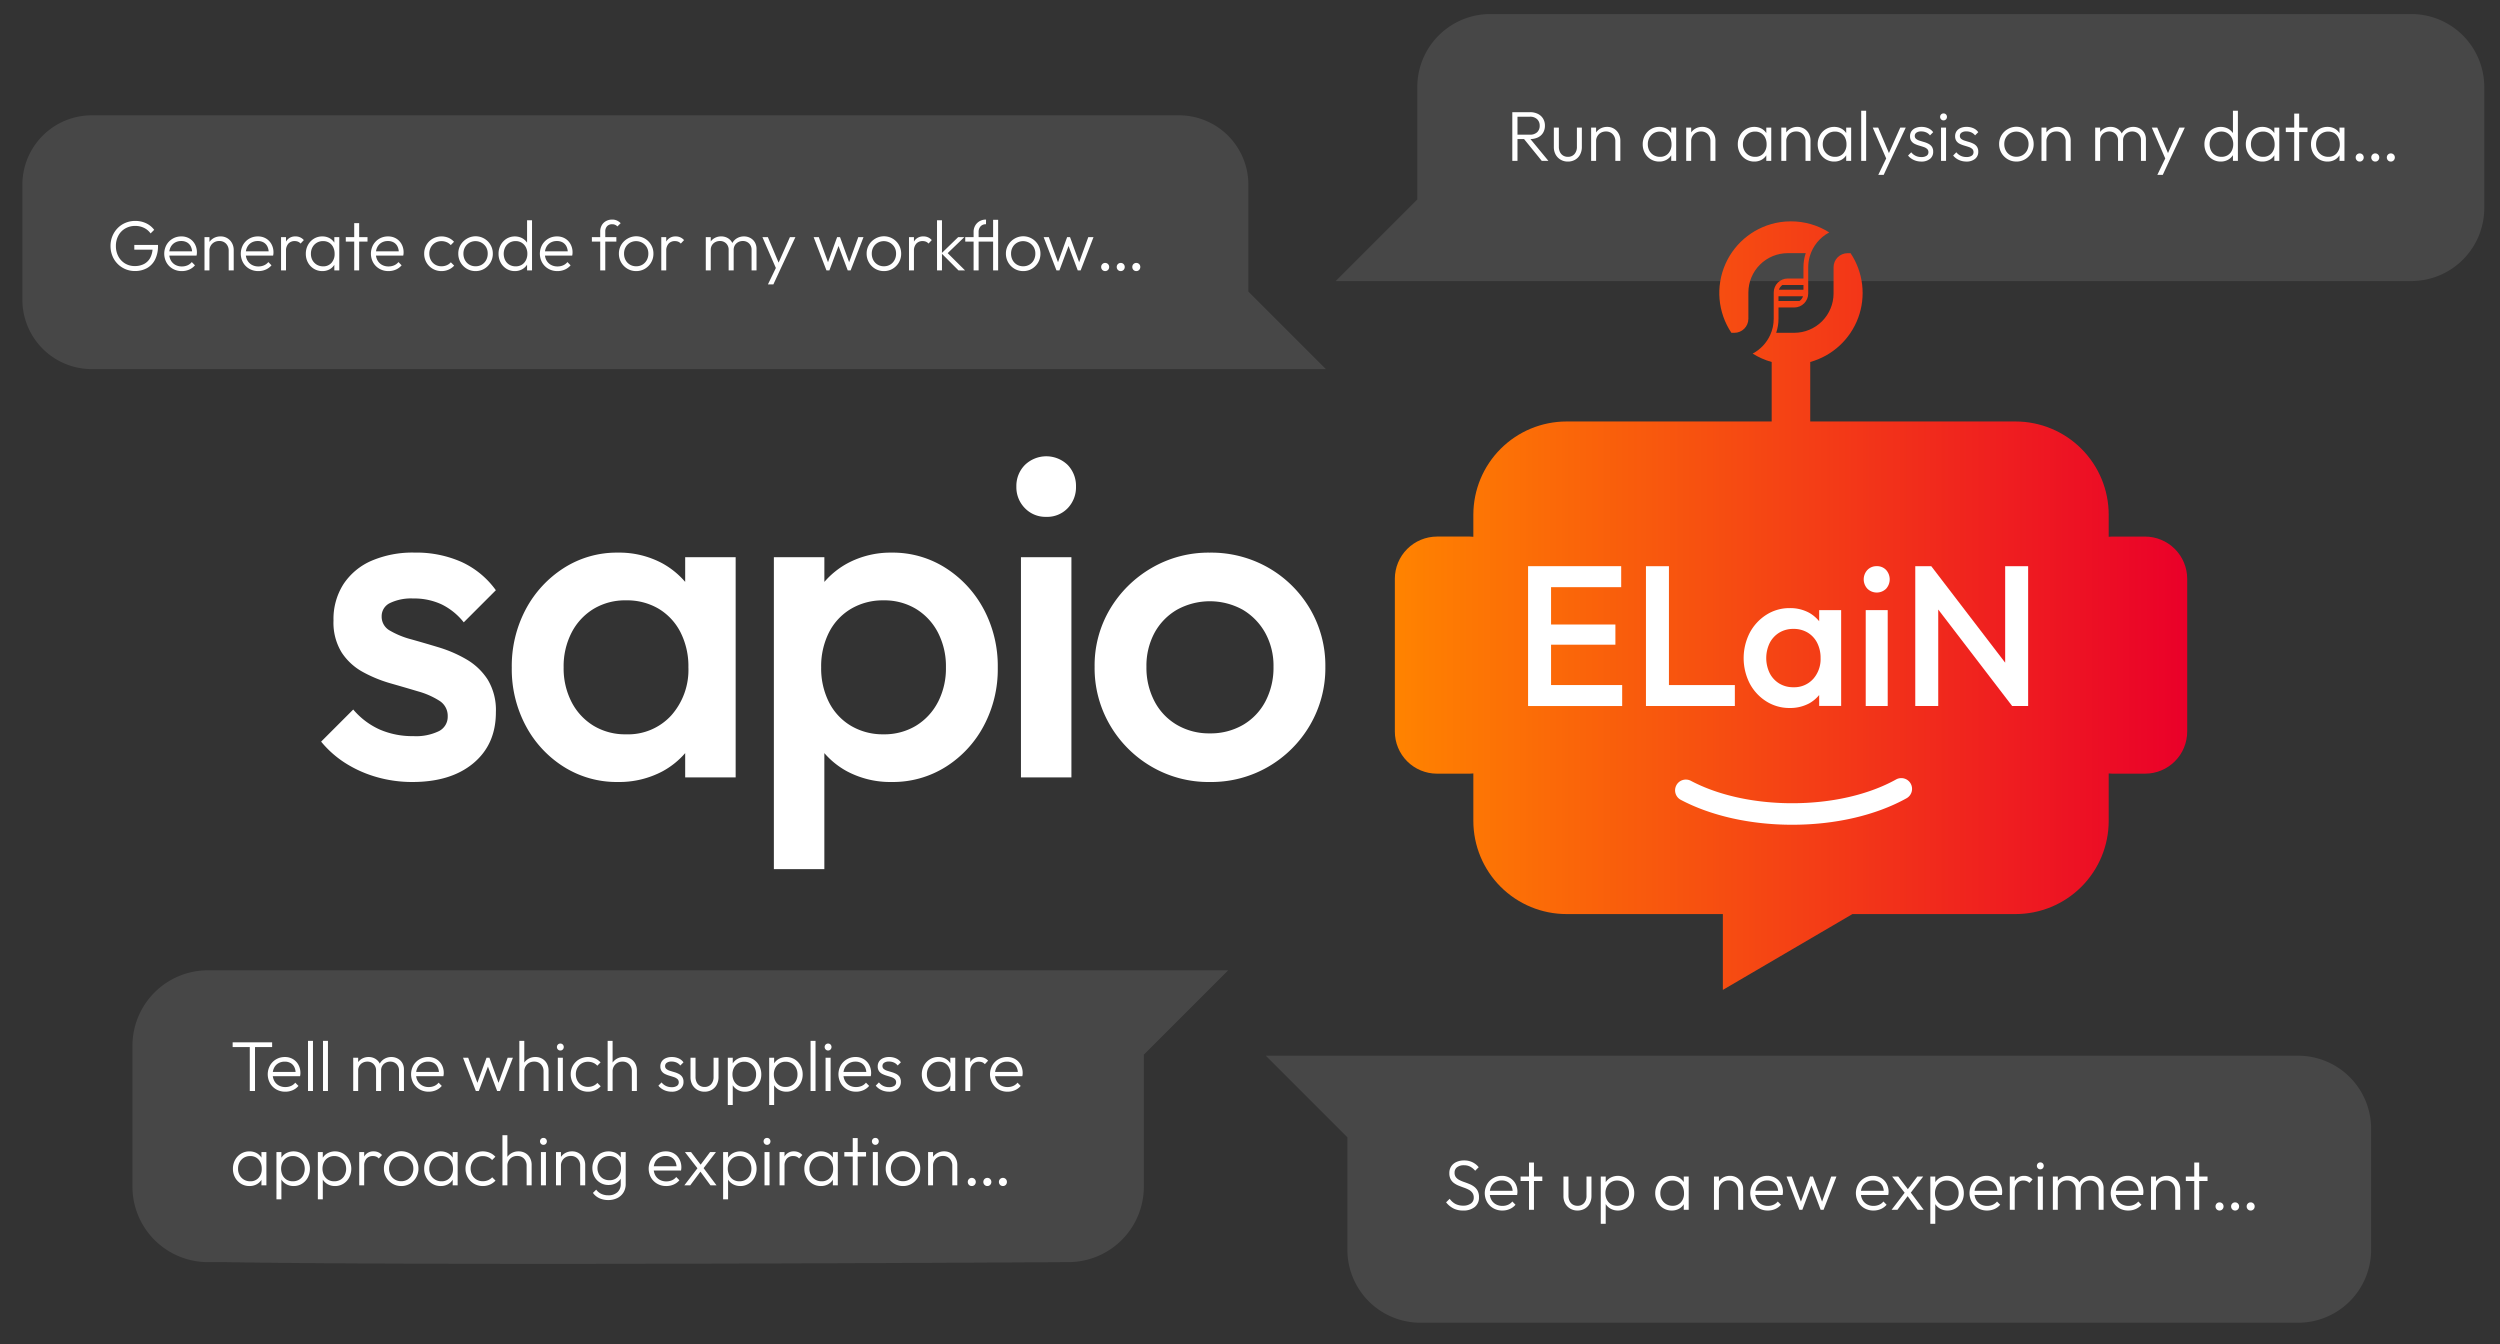 <?xml version="1.0" encoding="UTF-8"?>
<svg xmlns="http://www.w3.org/2000/svg" xmlns:xlink="http://www.w3.org/1999/xlink" width="636" height="342" viewBox="0 0 636 342">
  <rect x="0" y="0" width="636" height="342" fill="#333333" stroke="none"/>
  <defs>
    <clipPath id="clip-path">
      <rect id="Rectangle_12914" data-name="Rectangle 12914" width="636" height="342" transform="translate(688 216)" fill="none" stroke="#707070" stroke-width="1"></rect>
    </clipPath>
    <clipPath id="clip-path-2">
      <rect id="Rectangle_12849" data-name="Rectangle 12849" width="281.191" height="67.925" fill="none"></rect>
    </clipPath>
    <clipPath id="clip-path-3">
      <rect id="Rectangle_12849-2" data-name="Rectangle 12849" width="292.191" height="67.925" fill="none"></rect>
    </clipPath>
    <clipPath id="clip-path-4">
      <rect id="Rectangle_12849-3" data-name="Rectangle 12849" width="331.615" height="64.563" fill="none"></rect>
    </clipPath>
    <clipPath id="clip-path-5">
      <rect id="Rectangle_11286" data-name="Rectangle 11286" width="474.732" height="195.519" fill="#fff"></rect>
    </clipPath>
    <clipPath id="clip-path-6">
      <path id="Path_9704" data-name="Path 9704" d="M217.129,19.051h6.241a2.358,2.358,0,0,1-.9,1.213h-5.343Zm1-2.866h5.35V17.4h-6.243a2.319,2.319,0,0,1,.894-1.218M217.554.2a18.229,18.229,0,0,0-12.406,28.156h.75a3.572,3.572,0,0,0,3.572-3.572v-6.68A10.019,10.019,0,0,1,219.488,8.091h4.568a11.43,11.43,0,0,0-.576,3.586V14.54h-3.992a3.571,3.571,0,0,0-3.574,3.567v6.68a9.824,9.824,0,0,1-.9,4.129,10.026,10.026,0,0,1-4.454,4.724,18.213,18.213,0,0,0,4.838,2.139V50.913H163.18A23.728,23.728,0,0,0,139.5,74.62v5.626c-.3-.03-.608-.055-.914-.055h-8.337a10.748,10.748,0,0,0-10.72,10.715V129.79a10.717,10.717,0,0,0,10.72,10.718h8.337c.306,0,.61-.027.914-.057v12.075a23.706,23.706,0,0,0,23.707,23.7h39.77v19.29l32.967-19.29h41.481a23.707,23.707,0,0,0,23.709-23.7V140.451c.3.03.606.057.912.057h8.339a10.717,10.717,0,0,0,10.72-10.715V90.907a10.749,10.749,0,0,0-10.72-10.715h-8.339c-.306,0-.608.025-.912.055V74.62a23.709,23.709,0,0,0-23.709-23.707h-52.22V35.776A18.225,18.225,0,0,0,235.466,8.1h-.754a3.571,3.571,0,0,0-3.572,3.572v6.666a10.017,10.017,0,0,1-10.018,10.016h-4.577a11.1,11.1,0,0,0,.585-3.572V21.914h3.992a3.572,3.572,0,0,0,3.572-3.572V11.676a9.958,9.958,0,0,1,.37-2.692,10.059,10.059,0,0,1,4.975-6.168A18.117,18.117,0,0,0,220.306,0a18.85,18.85,0,0,0-2.751.2" transform="translate(-119.532 -0.001)" fill="none"></path>
    </clipPath>
    <linearGradient id="linear-gradient" y1="1" x2="1" y2="1" gradientUnits="objectBoundingBox">
      <stop offset="0" stop-color="#ff8300"></stop>
      <stop offset="1" stop-color="#ea0029"></stop>
    </linearGradient>
    <clipPath id="clip-path-7">
      <rect id="Rectangle_11289" data-name="Rectangle 11289" width="474.732" height="195.519" fill="none"></rect>
    </clipPath>
  </defs>
  <g id="img-sapio-elaine-chat" transform="translate(-688 -216)" clip-path="url(#clip-path)">
    <g id="Group_11031" data-name="Group 11031" transform="translate(-9.613)">
      <g id="Group_11029" data-name="Group 11029" transform="translate(2.469)">
        <g id="Group_11024" data-name="Group 11024" transform="translate(1017.167 484.575)" opacity="0.1">
          <g id="Group_10954" data-name="Group 10954" transform="translate(0)">
            <g id="Group_10953" data-name="Group 10953" clip-path="url(#clip-path-2)">
              <path id="Path_10487" data-name="Path 10487" d="M262.61,67.925H39.334A18.581,18.581,0,0,1,20.753,49.344V20.753L0,0H262.61a18.581,18.581,0,0,1,18.581,18.581V49.344A18.581,18.581,0,0,1,262.61,67.925" transform="translate(0 0)" fill="#fff"></path>
            </g>
          </g>
        </g>
        <g id="Group_11026" data-name="Group 11026" transform="translate(1007.598 537.527) rotate(180)" opacity="0.1">
          <g id="Group_10954-2" data-name="Group 10954" transform="translate(0 0)">
            <g id="Group_11027" data-name="Group 11027">
              <path id="Path_10487-2" data-name="Path 10487" d="M255.547.444c-57.719-1-214.874,0-214.874,0A19.213,19.213,0,0,0,21.459,19.658V53.222L0,74.681H259.547A19.213,19.213,0,0,0,278.76,55.468V19.658A19.213,19.213,0,0,0,259.547.444" fill="#fff"></path>
            </g>
          </g>
        </g>
        <path id="Path_10491" data-name="Path 10491" d="M5,18.18a5.27,5.27,0,0,1-2.484-.549A5.8,5.8,0,0,1,.684,16.092l.918-.9a4.151,4.151,0,0,0,1.467,1.314,4.285,4.285,0,0,0,1.989.432,3.184,3.184,0,0,0,1.926-.54A1.748,1.748,0,0,0,7.722,14.9a2.034,2.034,0,0,0-.342-1.215,2.6,2.6,0,0,0-.891-.774,8.411,8.411,0,0,0-1.215-.531q-.666-.234-1.323-.495a5.772,5.772,0,0,1-1.215-.657,2.943,2.943,0,0,1-.891-1.008,3.258,3.258,0,0,1-.333-1.566A3.015,3.015,0,0,1,2,6.93,3.145,3.145,0,0,1,3.33,5.823a4.581,4.581,0,0,1,1.926-.387A4.783,4.783,0,0,1,7.407,5.9a4.578,4.578,0,0,1,1.575,1.26l-.9.9A4.239,4.239,0,0,0,6.822,7.02a3.392,3.392,0,0,0-1.6-.36,2.74,2.74,0,0,0-1.728.5,1.678,1.678,0,0,0-.648,1.4A1.807,1.807,0,0,0,3.177,9.7a2.617,2.617,0,0,0,.891.72,9.014,9.014,0,0,0,1.215.513q.657.225,1.323.5a5.337,5.337,0,0,1,1.215.684,3.173,3.173,0,0,1,.891,1.053A3.434,3.434,0,0,1,9.054,14.8a3.042,3.042,0,0,1-1.089,2.493A4.54,4.54,0,0,1,5,18.18Zm9.99,0a4.525,4.525,0,0,1-2.286-.576,4.249,4.249,0,0,1-1.593-1.584,4.668,4.668,0,0,1-.009-4.509,4.242,4.242,0,0,1,1.566-1.575,4.321,4.321,0,0,1,2.214-.576,3.966,3.966,0,0,1,2.043.522,3.748,3.748,0,0,1,1.4,1.449,4.332,4.332,0,0,1,.513,2.133q0,.144-.018.333a3.914,3.914,0,0,1-.072.441H11.43v-1.08h6.642l-.45.4a3.453,3.453,0,0,0-.315-1.611,2.439,2.439,0,0,0-.954-1.044,2.892,2.892,0,0,0-1.5-.369,3.141,3.141,0,0,0-1.6.4,2.8,2.8,0,0,0-1.071,1.107,3.469,3.469,0,0,0-.387,1.683,3.5,3.5,0,0,0,.4,1.71,2.909,2.909,0,0,0,1.134,1.152,3.349,3.349,0,0,0,1.683.414,3.558,3.558,0,0,0,1.422-.279,2.83,2.83,0,0,0,1.1-.837l.81.828a4.033,4.033,0,0,1-1.467,1.089A4.589,4.589,0,0,1,14.994,18.18ZM21.78,18V5.976h1.26V18Zm-2.142-7.326V9.54h5.526v1.134ZM34.11,18.18a3.55,3.55,0,0,1-1.836-.477A3.4,3.4,0,0,1,31,16.4a3.946,3.946,0,0,1-.459-1.944V9.54h1.278V14.4a3.065,3.065,0,0,0,.279,1.35,2.123,2.123,0,0,0,.8.9,2.239,2.239,0,0,0,1.206.324,2.133,2.133,0,0,0,1.683-.7,2.722,2.722,0,0,0,.621-1.872V9.54h1.26v4.914a4.077,4.077,0,0,1-.45,1.944,3.243,3.243,0,0,1-1.26,1.314A3.638,3.638,0,0,1,34.11,18.18Zm10.3,0a3.778,3.778,0,0,1-1.746-.4,3.485,3.485,0,0,1-1.269-1.089,3.406,3.406,0,0,1-.6-1.611V12.438a3.337,3.337,0,0,1,1.9-2.7,4.09,4.09,0,0,1,3.825.207A4.239,4.239,0,0,1,48,11.529a4.612,4.612,0,0,1,.549,2.259,4.584,4.584,0,0,1-.54,2.232,4.164,4.164,0,0,1-1.485,1.575A3.937,3.937,0,0,1,44.406,18.18Zm-.216-1.206a3.05,3.05,0,0,0,1.584-.4,2.829,2.829,0,0,0,1.071-1.134,3.5,3.5,0,0,0,.387-1.665,3.483,3.483,0,0,0-.387-1.674,2.909,2.909,0,0,0-1.071-1.134,2.964,2.964,0,0,0-1.566-.414,2.917,2.917,0,0,0-1.557.414A2.865,2.865,0,0,0,41.6,12.1a3.55,3.55,0,0,0-.378,1.674,3.565,3.565,0,0,0,.378,1.665,2.808,2.808,0,0,0,1.044,1.134A2.92,2.92,0,0,0,44.19,16.974Zm-4.158,4.59V9.54h1.26V11.7l-.252,2.052.252,2.07v5.742ZM58.1,18.18a4.048,4.048,0,0,1-2.16-.585,4.21,4.21,0,0,1-1.5-1.575,4.524,4.524,0,0,1-.549-2.232,4.612,4.612,0,0,1,.549-2.259,4.192,4.192,0,0,1,1.5-1.584,4.015,4.015,0,0,1,2.142-.585,3.794,3.794,0,0,1,1.737.387,3.278,3.278,0,0,1,1.242,1.08,3.518,3.518,0,0,1,.585,1.611v2.646a3.579,3.579,0,0,1-.585,1.62,3.25,3.25,0,0,1-1.242,1.089A3.754,3.754,0,0,1,58.1,18.18Zm.2-1.206a2.72,2.72,0,0,0,2.115-.882,3.321,3.321,0,0,0,.8-2.322,3.678,3.678,0,0,0-.369-1.683,2.767,2.767,0,0,0-1.026-1.134,2.873,2.873,0,0,0-1.539-.4,3.046,3.046,0,0,0-1.593.414,3,3,0,0,0-1.1,1.143,3.37,3.37,0,0,0-.4,1.665,3.32,3.32,0,0,0,.4,1.656A3,3,0,0,0,56.7,16.56,3.094,3.094,0,0,0,58.3,16.974ZM61.146,18V15.732l.252-2.088-.252-2.034V9.54h1.26V18Zm13.842,0V13.032a2.521,2.521,0,0,0-.657-1.809,2.282,2.282,0,0,0-1.737-.693,2.534,2.534,0,0,0-1.3.324,2.392,2.392,0,0,0-.882.882,2.5,2.5,0,0,0-.324,1.278l-.576-.324a3.254,3.254,0,0,1,1.665-2.9,3.507,3.507,0,0,1,1.755-.432,3.215,3.215,0,0,1,1.728.468,3.263,3.263,0,0,1,1.179,1.26,3.61,3.61,0,0,1,.423,1.728V18Zm-6.156,0V9.54h1.26V18Zm13.7.18a4.525,4.525,0,0,1-2.286-.576,4.249,4.249,0,0,1-1.593-1.584,4.668,4.668,0,0,1-.009-4.509,4.242,4.242,0,0,1,1.566-1.575,4.321,4.321,0,0,1,2.214-.576,3.966,3.966,0,0,1,2.043.522,3.748,3.748,0,0,1,1.4,1.449,4.332,4.332,0,0,1,.513,2.133q0,.144-.018.333a3.914,3.914,0,0,1-.072.441H78.966v-1.08h6.642l-.45.4a3.453,3.453,0,0,0-.315-1.611,2.439,2.439,0,0,0-.954-1.044,2.892,2.892,0,0,0-1.5-.369,3.141,3.141,0,0,0-1.6.4,2.8,2.8,0,0,0-1.071,1.107,3.469,3.469,0,0,0-.387,1.683,3.5,3.5,0,0,0,.4,1.71,2.909,2.909,0,0,0,1.134,1.152,3.349,3.349,0,0,0,1.683.414,3.558,3.558,0,0,0,1.422-.279,2.83,2.83,0,0,0,1.1-.837l.81.828a4.033,4.033,0,0,1-1.467,1.089A4.589,4.589,0,0,1,82.53,18.18ZM90.558,18,87.3,9.54h1.314l2.574,7.02-.468.018L93.276,9.54h.738l2.556,7.038L96.1,16.56l2.556-7.02H99.99L96.714,18h-.738l-2.61-6.93h.54L91.314,18Zm18.846.18a4.525,4.525,0,0,1-2.286-.576,4.249,4.249,0,0,1-1.593-1.584,4.668,4.668,0,0,1-.009-4.509,4.242,4.242,0,0,1,1.566-1.575A4.321,4.321,0,0,1,109.3,9.36a3.966,3.966,0,0,1,2.043.522,3.748,3.748,0,0,1,1.4,1.449,4.332,4.332,0,0,1,.513,2.133q0,.144-.018.333a3.914,3.914,0,0,1-.072.441H105.84v-1.08h6.642l-.45.4a3.453,3.453,0,0,0-.315-1.611,2.439,2.439,0,0,0-.954-1.044,2.892,2.892,0,0,0-1.5-.369,3.141,3.141,0,0,0-1.6.4,2.8,2.8,0,0,0-1.071,1.107,3.469,3.469,0,0,0-.387,1.683,3.5,3.5,0,0,0,.4,1.71,2.909,2.909,0,0,0,1.134,1.152,3.349,3.349,0,0,0,1.683.414,3.558,3.558,0,0,0,1.422-.279,2.83,2.83,0,0,0,1.1-.837l.81.828a4.033,4.033,0,0,1-1.467,1.089A4.589,4.589,0,0,1,109.4,18.18Zm11.25-.18-2.826-3.852-.27-.216-3.4-4.392h1.566L118.35,13l.252.216L122.2,18Zm-6.642,0,3.564-4.644.7.936L115.506,18Zm4.68-4.086-.72-.918,2.592-3.456h1.494Zm9.558,4.266a3.778,3.778,0,0,1-1.746-.4,3.485,3.485,0,0,1-1.269-1.089,3.406,3.406,0,0,1-.6-1.611V12.438a3.337,3.337,0,0,1,1.9-2.7,4.09,4.09,0,0,1,3.825.207,4.239,4.239,0,0,1,1.485,1.584,4.612,4.612,0,0,1,.549,2.259,4.584,4.584,0,0,1-.54,2.232,4.164,4.164,0,0,1-1.485,1.575A3.937,3.937,0,0,1,128.25,18.18Zm-.216-1.206a3.05,3.05,0,0,0,1.584-.4,2.829,2.829,0,0,0,1.071-1.134,3.5,3.5,0,0,0,.387-1.665,3.483,3.483,0,0,0-.387-1.674,2.908,2.908,0,0,0-1.071-1.134,2.964,2.964,0,0,0-1.566-.414,2.917,2.917,0,0,0-1.557.414,2.865,2.865,0,0,0-1.053,1.134,3.55,3.55,0,0,0-.378,1.674,3.565,3.565,0,0,0,.378,1.665,2.808,2.808,0,0,0,1.044,1.134A2.92,2.92,0,0,0,128.034,16.974Zm-4.158,4.59V9.54h1.26V11.7l-.252,2.052.252,2.07v5.742Zm14.436-3.384a4.525,4.525,0,0,1-2.286-.576,4.249,4.249,0,0,1-1.593-1.584,4.668,4.668,0,0,1-.009-4.509,4.241,4.241,0,0,1,1.566-1.575A4.321,4.321,0,0,1,138.2,9.36a3.966,3.966,0,0,1,2.043.522,3.748,3.748,0,0,1,1.4,1.449,4.332,4.332,0,0,1,.513,2.133q0,.144-.018.333a3.917,3.917,0,0,1-.072.441h-7.326v-1.08h6.642l-.45.4a3.453,3.453,0,0,0-.315-1.611,2.439,2.439,0,0,0-.954-1.044,2.892,2.892,0,0,0-1.5-.369,3.141,3.141,0,0,0-1.6.4,2.8,2.8,0,0,0-1.071,1.107,3.469,3.469,0,0,0-.387,1.683,3.5,3.5,0,0,0,.4,1.71,2.909,2.909,0,0,0,1.134,1.152,3.349,3.349,0,0,0,1.683.414,3.558,3.558,0,0,0,1.422-.279,2.83,2.83,0,0,0,1.1-.837l.81.828a4.033,4.033,0,0,1-1.467,1.089A4.589,4.589,0,0,1,138.312,18.18ZM144.09,18V9.54h1.26V18Zm1.26-4.932-.522-.234a3.832,3.832,0,0,1,.783-2.538,2.654,2.654,0,0,1,2.151-.936,2.732,2.732,0,0,1,2.124.936l-.828.882a1.774,1.774,0,0,0-.675-.486,2.288,2.288,0,0,0-.837-.144,2.1,2.1,0,0,0-1.584.639A2.619,2.619,0,0,0,145.35,13.068ZM151.218,18V9.54H152.5V18Zm.63-10.3a.819.819,0,0,1-.612-.261.9.9,0,0,1,0-1.251.833.833,0,0,1,.612-.252.847.847,0,0,1,.639.252.927.927,0,0,1,0,1.251A.832.832,0,0,1,151.848,7.7Zm3.2,10.3V9.54h1.26V18Zm5.814,0V12.816a2.232,2.232,0,0,0-.63-1.665,2.164,2.164,0,0,0-1.584-.621,2.5,2.5,0,0,0-1.179.279,2.17,2.17,0,0,0-.846.783,2.229,2.229,0,0,0-.315,1.206l-.576-.234a3.226,3.226,0,0,1,.432-1.692,3.006,3.006,0,0,1,1.161-1.116,3.394,3.394,0,0,1,1.647-.4,3.254,3.254,0,0,1,1.611.4,2.978,2.978,0,0,1,1.134,1.116,3.316,3.316,0,0,1,.423,1.71V18Zm5.832,0V12.816a2.232,2.232,0,0,0-.63-1.665,2.187,2.187,0,0,0-1.6-.621,2.458,2.458,0,0,0-1.161.279,2.17,2.17,0,0,0-.846.783,2.229,2.229,0,0,0-.315,1.206l-.756-.234a3.446,3.446,0,0,1,.513-1.692,3.169,3.169,0,0,1,1.206-1.116,3.461,3.461,0,0,1,1.647-.4,3.357,3.357,0,0,1,1.629.4,2.942,2.942,0,0,1,1.152,1.116,3.316,3.316,0,0,1,.423,1.71V18Zm7.542.18a4.525,4.525,0,0,1-2.286-.576,4.249,4.249,0,0,1-1.593-1.584,4.668,4.668,0,0,1-.009-4.509,4.241,4.241,0,0,1,1.566-1.575,4.321,4.321,0,0,1,2.214-.576,3.966,3.966,0,0,1,2.043.522,3.748,3.748,0,0,1,1.4,1.449,4.332,4.332,0,0,1,.513,2.133q0,.144-.018.333a3.917,3.917,0,0,1-.072.441h-7.326v-1.08h6.642l-.45.4a3.453,3.453,0,0,0-.315-1.611A2.439,2.439,0,0,0,175.6,10.9a2.892,2.892,0,0,0-1.5-.369,3.141,3.141,0,0,0-1.6.4,2.8,2.8,0,0,0-1.071,1.107,3.469,3.469,0,0,0-.387,1.683,3.5,3.5,0,0,0,.4,1.71,2.909,2.909,0,0,0,1.134,1.152,3.349,3.349,0,0,0,1.683.414,3.558,3.558,0,0,0,1.422-.279,2.83,2.83,0,0,0,1.1-.837l.81.828a4.033,4.033,0,0,1-1.467,1.089A4.589,4.589,0,0,1,174.24,18.18ZM186.174,18V13.032a2.521,2.521,0,0,0-.657-1.809,2.282,2.282,0,0,0-1.737-.693,2.534,2.534,0,0,0-1.3.324,2.392,2.392,0,0,0-.882.882,2.5,2.5,0,0,0-.324,1.278l-.576-.324a3.254,3.254,0,0,1,1.665-2.9,3.507,3.507,0,0,1,1.755-.432,3.215,3.215,0,0,1,1.728.468,3.263,3.263,0,0,1,1.179,1.26,3.61,3.61,0,0,1,.423,1.728V18Zm-6.156,0V9.54h1.26V18Zm11,0V5.976h1.26V18Zm-2.142-7.326V9.54H194.4v1.134ZM201.42,18.18a.969.969,0,0,1-.738-.306,1.038,1.038,0,0,1-.288-.738,1.007,1.007,0,0,1,.288-.729.983.983,0,0,1,.738-.3.962.962,0,0,1,.72.3,1.007,1.007,0,0,1,.288.729,1.038,1.038,0,0,1-.288.738A.948.948,0,0,1,201.42,18.18Zm3.96,0a.969.969,0,0,1-.738-.306,1.038,1.038,0,0,1-.288-.738,1.007,1.007,0,0,1,.288-.729.983.983,0,0,1,.738-.3.962.962,0,0,1,.72.3,1.007,1.007,0,0,1,.288.729,1.038,1.038,0,0,1-.288.738A.948.948,0,0,1,205.38,18.18Zm-7.92,0a.969.969,0,0,1-.738-.306,1.038,1.038,0,0,1-.288-.738,1.007,1.007,0,0,1,.288-.729.983.983,0,0,1,.738-.3.962.962,0,0,1,.72.3,1.007,1.007,0,0,1,.288.729,1.038,1.038,0,0,1-.288.738A.948.948,0,0,1,197.46,18.18Z" transform="translate(1062.344 505.778)" fill="#fff"></path>
        <path id="Path_10490" data-name="Path 10490" d="M5.022,18V5.958H6.354V18ZM.666,6.822V5.616H10.71V6.822ZM14.058,18.18a4.525,4.525,0,0,1-2.286-.576,4.249,4.249,0,0,1-1.593-1.584,4.668,4.668,0,0,1-.009-4.509,4.242,4.242,0,0,1,1.566-1.575A4.321,4.321,0,0,1,13.95,9.36a3.966,3.966,0,0,1,2.043.522,3.748,3.748,0,0,1,1.4,1.449,4.332,4.332,0,0,1,.513,2.133q0,.144-.018.333a3.914,3.914,0,0,1-.072.441H10.494v-1.08h6.642l-.45.4a3.453,3.453,0,0,0-.315-1.611,2.439,2.439,0,0,0-.954-1.044,2.892,2.892,0,0,0-1.5-.369,3.141,3.141,0,0,0-1.6.4,2.8,2.8,0,0,0-1.071,1.107,3.469,3.469,0,0,0-.387,1.683,3.5,3.5,0,0,0,.4,1.71,2.909,2.909,0,0,0,1.134,1.152,3.349,3.349,0,0,0,1.683.414,3.558,3.558,0,0,0,1.422-.279,2.83,2.83,0,0,0,1.1-.837l.81.828a4.033,4.033,0,0,1-1.467,1.089A4.589,4.589,0,0,1,14.058,18.18ZM19.836,18V5.256H21.1V18Zm3.816,0V5.256h1.26V18Zm7.686,0V9.54H32.6V18Zm5.814,0V12.816a2.232,2.232,0,0,0-.63-1.665,2.164,2.164,0,0,0-1.584-.621,2.5,2.5,0,0,0-1.179.279,2.17,2.17,0,0,0-.846.783A2.23,2.23,0,0,0,32.6,12.8l-.576-.234a3.226,3.226,0,0,1,.432-1.692,3.006,3.006,0,0,1,1.161-1.116,3.394,3.394,0,0,1,1.647-.4,3.254,3.254,0,0,1,1.611.4,2.978,2.978,0,0,1,1.134,1.116,3.316,3.316,0,0,1,.423,1.71V18Zm5.832,0V12.816a2.232,2.232,0,0,0-.63-1.665,2.187,2.187,0,0,0-1.6-.621,2.458,2.458,0,0,0-1.161.279,2.169,2.169,0,0,0-.846.783A2.23,2.23,0,0,0,38.43,12.8l-.756-.234a3.446,3.446,0,0,1,.513-1.692,3.169,3.169,0,0,1,1.206-1.116,3.461,3.461,0,0,1,1.647-.4,3.357,3.357,0,0,1,1.629.4,2.942,2.942,0,0,1,1.152,1.116,3.316,3.316,0,0,1,.423,1.71V18Zm7.542.18A4.525,4.525,0,0,1,48.24,17.6a4.249,4.249,0,0,1-1.593-1.584,4.668,4.668,0,0,1-.009-4.509A4.242,4.242,0,0,1,48.2,9.936a4.321,4.321,0,0,1,2.214-.576,3.966,3.966,0,0,1,2.043.522,3.748,3.748,0,0,1,1.4,1.449,4.332,4.332,0,0,1,.513,2.133q0,.144-.018.333a3.915,3.915,0,0,1-.072.441H46.962v-1.08H53.6l-.45.4a3.453,3.453,0,0,0-.315-1.611,2.439,2.439,0,0,0-.954-1.044,2.892,2.892,0,0,0-1.5-.369,3.141,3.141,0,0,0-1.6.4,2.8,2.8,0,0,0-1.071,1.107,3.469,3.469,0,0,0-.387,1.683,3.5,3.5,0,0,0,.4,1.71,2.909,2.909,0,0,0,1.134,1.152,3.349,3.349,0,0,0,1.683.414,3.558,3.558,0,0,0,1.422-.279,2.83,2.83,0,0,0,1.1-.837l.81.828a4.033,4.033,0,0,1-1.467,1.089A4.589,4.589,0,0,1,50.526,18.18ZM62.532,18,59.274,9.54h1.314l2.574,7.02-.468.018L65.25,9.54h.738l2.556,7.038-.468-.018,2.556-7.02h1.332L68.688,18H67.95l-2.61-6.93h.54L63.288,18Zm17.226,0V13.032a2.521,2.521,0,0,0-.657-1.809,2.282,2.282,0,0,0-1.737-.693,2.534,2.534,0,0,0-1.3.324,2.392,2.392,0,0,0-.882.882,2.5,2.5,0,0,0-.324,1.278l-.576-.324a3.254,3.254,0,0,1,1.665-2.9,3.507,3.507,0,0,1,1.755-.432,3.366,3.366,0,0,1,1.728.441,3.1,3.1,0,0,1,1.179,1.215,3.7,3.7,0,0,1,.423,1.8V18ZM73.6,18V5.256h1.26V18Zm9.792,0V9.54h1.278V18Zm.63-10.3a.819.819,0,0,1-.612-.261.9.9,0,0,1,0-1.251.833.833,0,0,1,.612-.252.847.847,0,0,1,.639.252.927.927,0,0,1,0,1.251A.832.832,0,0,1,84.024,7.7ZM91.08,18.18A4.332,4.332,0,0,1,87.255,16a4.4,4.4,0,0,1-.585-2.25,4.352,4.352,0,0,1,.585-2.241,4.289,4.289,0,0,1,1.584-1.575,4.622,4.622,0,0,1,4.023-.216,3.968,3.968,0,0,1,1.4,1.008l-.828.846a2.9,2.9,0,0,0-1.044-.747,3.314,3.314,0,0,0-1.314-.261,3.094,3.094,0,0,0-1.6.414,2.951,2.951,0,0,0-1.1,1.125,3.329,3.329,0,0,0-.4,1.647,3.394,3.394,0,0,0,.4,1.647,2.917,2.917,0,0,0,1.1,1.143,3.094,3.094,0,0,0,1.6.414,3.36,3.36,0,0,0,1.332-.261,2.9,2.9,0,0,0,1.044-.747l.846.846a4.021,4.021,0,0,1-1.431,1.026A4.484,4.484,0,0,1,91.08,18.18ZM102.222,18V13.032a2.521,2.521,0,0,0-.657-1.809,2.282,2.282,0,0,0-1.737-.693,2.534,2.534,0,0,0-1.3.324,2.392,2.392,0,0,0-.882.882,2.5,2.5,0,0,0-.324,1.278l-.576-.324a3.254,3.254,0,0,1,1.665-2.9,3.507,3.507,0,0,1,1.755-.432A3.366,3.366,0,0,1,101.9,9.8a3.1,3.1,0,0,1,1.179,1.215,3.7,3.7,0,0,1,.423,1.8V18Zm-6.156,0V5.256h1.26V18Zm16.254.18a4.548,4.548,0,0,1-1.314-.189,4.246,4.246,0,0,1-1.143-.531,3.962,3.962,0,0,1-.891-.81l.81-.828a3.264,3.264,0,0,0,1.143.909,3.355,3.355,0,0,0,1.431.3,2.332,2.332,0,0,0,1.323-.324,1.029,1.029,0,0,0,.477-.9,1.077,1.077,0,0,0-.342-.846,2.49,2.49,0,0,0-.873-.486q-.531-.18-1.125-.351a7.138,7.138,0,0,1-1.134-.432,2.254,2.254,0,0,1-.873-.729,2.066,2.066,0,0,1-.333-1.224,2.216,2.216,0,0,1,.351-1.251,2.313,2.313,0,0,1,1.008-.828,3.755,3.755,0,0,1,1.557-.3,4.23,4.23,0,0,1,1.728.342,2.934,2.934,0,0,1,1.242,1.008l-.81.81a2.507,2.507,0,0,0-.945-.747,3,3,0,0,0-1.269-.261,2.043,2.043,0,0,0-1.233.315.976.976,0,0,0-.423.819.934.934,0,0,0,.342.765,2.655,2.655,0,0,0,.873.45q.531.171,1.125.342a6.2,6.2,0,0,1,1.134.45,2.374,2.374,0,0,1,.873.756,2.211,2.211,0,0,1,.333,1.287,2.224,2.224,0,0,1-.819,1.809A3.391,3.391,0,0,1,112.32,18.18Zm8.388,0a3.55,3.55,0,0,1-1.836-.477,3.4,3.4,0,0,1-1.269-1.3,3.946,3.946,0,0,1-.459-1.944V9.54h1.278V14.4a3.065,3.065,0,0,0,.279,1.35,2.123,2.123,0,0,0,.8.9,2.239,2.239,0,0,0,1.206.324,2.133,2.133,0,0,0,1.683-.7,2.722,2.722,0,0,0,.621-1.872V9.54h1.26v4.914a4.077,4.077,0,0,1-.45,1.944,3.243,3.243,0,0,1-1.26,1.314A3.638,3.638,0,0,1,120.708,18.18Zm10.3,0a3.778,3.778,0,0,1-1.746-.4,3.485,3.485,0,0,1-1.269-1.089,3.406,3.406,0,0,1-.6-1.611V12.438a3.337,3.337,0,0,1,1.9-2.7,4.09,4.09,0,0,1,3.825.207,4.239,4.239,0,0,1,1.485,1.584,4.612,4.612,0,0,1,.549,2.259,4.584,4.584,0,0,1-.54,2.232,4.164,4.164,0,0,1-1.485,1.575A3.937,3.937,0,0,1,131,18.18Zm-.216-1.206a3.05,3.05,0,0,0,1.584-.4,2.829,2.829,0,0,0,1.071-1.134,3.5,3.5,0,0,0,.387-1.665,3.483,3.483,0,0,0-.387-1.674,2.908,2.908,0,0,0-1.071-1.134,2.964,2.964,0,0,0-1.566-.414,2.917,2.917,0,0,0-1.557.414A2.865,2.865,0,0,0,128.2,12.1a3.55,3.55,0,0,0-.378,1.674,3.565,3.565,0,0,0,.378,1.665,2.808,2.808,0,0,0,1.044,1.134A2.92,2.92,0,0,0,130.788,16.974Zm-4.158,4.59V9.54h1.26V11.7l-.252,2.052.252,2.07v5.742Zm14.9-3.384a3.778,3.778,0,0,1-1.746-.4,3.485,3.485,0,0,1-1.269-1.089,3.406,3.406,0,0,1-.6-1.611V12.438a3.337,3.337,0,0,1,1.9-2.7,4.09,4.09,0,0,1,3.825.207,4.239,4.239,0,0,1,1.485,1.584,4.612,4.612,0,0,1,.549,2.259,4.584,4.584,0,0,1-.54,2.232,4.164,4.164,0,0,1-1.485,1.575A3.937,3.937,0,0,1,141.534,18.18Zm-.216-1.206a3.05,3.05,0,0,0,1.584-.4,2.83,2.83,0,0,0,1.071-1.134,3.5,3.5,0,0,0,.387-1.665,3.483,3.483,0,0,0-.387-1.674,2.909,2.909,0,0,0-1.071-1.134,2.964,2.964,0,0,0-1.566-.414,2.917,2.917,0,0,0-1.557.414,2.865,2.865,0,0,0-1.053,1.134,3.55,3.55,0,0,0-.378,1.674,3.565,3.565,0,0,0,.378,1.665,2.808,2.808,0,0,0,1.044,1.134A2.92,2.92,0,0,0,141.318,16.974Zm-4.158,4.59V9.54h1.26V11.7l-.252,2.052.252,2.07v5.742ZM147.69,18V5.256h1.26V18Zm3.816,0V9.54h1.278V18Zm.63-10.3a.819.819,0,0,1-.612-.261.9.9,0,0,1,0-1.251.833.833,0,0,1,.612-.252.847.847,0,0,1,.639.252.927.927,0,0,1,0,1.251A.832.832,0,0,1,152.136,7.7Zm7.11,10.476a4.525,4.525,0,0,1-2.286-.576,4.249,4.249,0,0,1-1.593-1.584,4.668,4.668,0,0,1-.009-4.509,4.241,4.241,0,0,1,1.566-1.575,4.321,4.321,0,0,1,2.214-.576,3.966,3.966,0,0,1,2.043.522,3.748,3.748,0,0,1,1.4,1.449,4.332,4.332,0,0,1,.513,2.133q0,.144-.018.333a3.917,3.917,0,0,1-.072.441h-7.326v-1.08h6.642l-.45.4a3.453,3.453,0,0,0-.315-1.611A2.439,2.439,0,0,0,160.6,10.9a2.892,2.892,0,0,0-1.5-.369,3.141,3.141,0,0,0-1.6.4,2.8,2.8,0,0,0-1.071,1.107,3.469,3.469,0,0,0-.387,1.683,3.5,3.5,0,0,0,.4,1.71,2.909,2.909,0,0,0,1.134,1.152,3.349,3.349,0,0,0,1.683.414,3.558,3.558,0,0,0,1.422-.279,2.83,2.83,0,0,0,1.1-.837l.81.828a4.033,4.033,0,0,1-1.467,1.089A4.589,4.589,0,0,1,159.246,18.18Zm8.37,0a4.548,4.548,0,0,1-1.314-.189,4.246,4.246,0,0,1-1.143-.531,3.962,3.962,0,0,1-.891-.81l.81-.828a3.264,3.264,0,0,0,1.143.909,3.355,3.355,0,0,0,1.431.3,2.332,2.332,0,0,0,1.323-.324,1.029,1.029,0,0,0,.477-.9,1.077,1.077,0,0,0-.342-.846,2.49,2.49,0,0,0-.873-.486q-.531-.18-1.125-.351a7.138,7.138,0,0,1-1.134-.432,2.254,2.254,0,0,1-.873-.729,2.066,2.066,0,0,1-.333-1.224,2.216,2.216,0,0,1,.351-1.251,2.313,2.313,0,0,1,1.008-.828,3.755,3.755,0,0,1,1.557-.3,4.231,4.231,0,0,1,1.728.342,2.934,2.934,0,0,1,1.242,1.008l-.81.81a2.507,2.507,0,0,0-.945-.747,3,3,0,0,0-1.269-.261,2.043,2.043,0,0,0-1.233.315.976.976,0,0,0-.423.819.934.934,0,0,0,.342.765,2.655,2.655,0,0,0,.873.45q.531.171,1.125.342a6.2,6.2,0,0,1,1.134.45,2.374,2.374,0,0,1,.873.756,2.211,2.211,0,0,1,.333,1.287,2.224,2.224,0,0,1-.819,1.809A3.391,3.391,0,0,1,167.616,18.18Zm12.582,0a4.048,4.048,0,0,1-2.16-.585,4.21,4.21,0,0,1-1.5-1.575,4.524,4.524,0,0,1-.549-2.232,4.612,4.612,0,0,1,.549-2.259,4.191,4.191,0,0,1,1.5-1.584,4.015,4.015,0,0,1,2.142-.585,3.794,3.794,0,0,1,1.737.387,3.278,3.278,0,0,1,1.242,1.08,3.518,3.518,0,0,1,.585,1.611v2.646a3.579,3.579,0,0,1-.585,1.62,3.25,3.25,0,0,1-1.242,1.089A3.754,3.754,0,0,1,180.2,18.18Zm.2-1.206a2.72,2.72,0,0,0,2.115-.882,3.321,3.321,0,0,0,.8-2.322,3.678,3.678,0,0,0-.369-1.683,2.767,2.767,0,0,0-1.026-1.134,2.873,2.873,0,0,0-1.539-.4,3.046,3.046,0,0,0-1.593.414,3,3,0,0,0-1.1,1.143,3.37,3.37,0,0,0-.4,1.665,3.32,3.32,0,0,0,.4,1.656,3,3,0,0,0,1.107,1.134A3.094,3.094,0,0,0,180.4,16.974ZM183.24,18V15.732l.252-2.088-.252-2.034V9.54h1.26V18Zm3.816,0V9.54h1.26V18Zm1.26-4.932-.522-.234a3.832,3.832,0,0,1,.783-2.538,2.654,2.654,0,0,1,2.151-.936,2.732,2.732,0,0,1,2.124.936l-.828.882a1.774,1.774,0,0,0-.675-.486,2.288,2.288,0,0,0-.837-.144,2.1,2.1,0,0,0-1.584.639A2.619,2.619,0,0,0,188.316,13.068ZM197.8,18.18a4.525,4.525,0,0,1-2.286-.576,4.249,4.249,0,0,1-1.593-1.584,4.668,4.668,0,0,1-.009-4.509,4.241,4.241,0,0,1,1.566-1.575,4.321,4.321,0,0,1,2.214-.576,3.966,3.966,0,0,1,2.043.522,3.748,3.748,0,0,1,1.4,1.449,4.332,4.332,0,0,1,.513,2.133q0,.144-.018.333a3.917,3.917,0,0,1-.072.441h-7.326v-1.08h6.642l-.45.4a3.453,3.453,0,0,0-.315-1.611,2.439,2.439,0,0,0-.954-1.044,2.892,2.892,0,0,0-1.5-.369,3.141,3.141,0,0,0-1.6.4,2.8,2.8,0,0,0-1.071,1.107,3.469,3.469,0,0,0-.387,1.683,3.5,3.5,0,0,0,.4,1.71,2.909,2.909,0,0,0,1.134,1.152,3.349,3.349,0,0,0,1.683.414,3.558,3.558,0,0,0,1.422-.279,2.83,2.83,0,0,0,1.1-.837l.81.828a4.033,4.033,0,0,1-1.467,1.089A4.589,4.589,0,0,1,197.8,18.18ZM4.95,42.18A4.048,4.048,0,0,1,2.79,41.6a4.21,4.21,0,0,1-1.5-1.575,4.524,4.524,0,0,1-.549-2.232,4.612,4.612,0,0,1,.549-2.259,4.191,4.191,0,0,1,1.5-1.584,4.015,4.015,0,0,1,2.142-.585,3.794,3.794,0,0,1,1.737.387,3.278,3.278,0,0,1,1.242,1.08A3.518,3.518,0,0,1,8.5,36.438v2.646a3.579,3.579,0,0,1-.585,1.62,3.25,3.25,0,0,1-1.242,1.089A3.754,3.754,0,0,1,4.95,42.18Zm.2-1.206a2.72,2.72,0,0,0,2.115-.882,3.321,3.321,0,0,0,.8-2.322A3.678,3.678,0,0,0,7.7,36.087a2.767,2.767,0,0,0-1.026-1.134,2.873,2.873,0,0,0-1.539-.4,3.046,3.046,0,0,0-1.593.414,3,3,0,0,0-1.1,1.143,3.37,3.37,0,0,0-.4,1.665,3.32,3.32,0,0,0,.4,1.656A3,3,0,0,0,3.546,40.56,3.094,3.094,0,0,0,5.148,40.974ZM7.992,42V39.732l.252-2.088L7.992,35.61V33.54h1.26V42Zm8.19.18a3.778,3.778,0,0,1-1.746-.4,3.485,3.485,0,0,1-1.269-1.089,3.406,3.406,0,0,1-.6-1.611V36.438a3.337,3.337,0,0,1,1.9-2.7,4.09,4.09,0,0,1,3.825.207,4.239,4.239,0,0,1,1.485,1.584,4.9,4.9,0,0,1,.009,4.491A4.164,4.164,0,0,1,18.3,41.6,3.937,3.937,0,0,1,16.182,42.18Zm-.216-1.206a3.05,3.05,0,0,0,1.584-.4,2.829,2.829,0,0,0,1.071-1.134,3.795,3.795,0,0,0,0-3.339,2.909,2.909,0,0,0-1.071-1.134,2.964,2.964,0,0,0-1.566-.414,2.917,2.917,0,0,0-1.557.414A2.865,2.865,0,0,0,13.374,36.1a3.876,3.876,0,0,0,0,3.339,2.808,2.808,0,0,0,1.044,1.134A2.92,2.92,0,0,0,15.966,40.974Zm-4.158,4.59V33.54h1.26V35.7l-.252,2.052.252,2.07v5.742Zm14.9-3.384a3.778,3.778,0,0,1-1.746-.4A3.485,3.485,0,0,1,23.7,40.695a3.406,3.406,0,0,1-.6-1.611V36.438a3.337,3.337,0,0,1,1.9-2.7,4.09,4.09,0,0,1,3.825.207A4.239,4.239,0,0,1,30.3,35.529a4.9,4.9,0,0,1,.009,4.491A4.164,4.164,0,0,1,28.827,41.6,3.937,3.937,0,0,1,26.712,42.18ZM26.5,40.974a3.05,3.05,0,0,0,1.584-.4,2.829,2.829,0,0,0,1.071-1.134,3.795,3.795,0,0,0,0-3.339,2.909,2.909,0,0,0-1.071-1.134,2.964,2.964,0,0,0-1.566-.414,2.917,2.917,0,0,0-1.557.414A2.865,2.865,0,0,0,23.9,36.1a3.876,3.876,0,0,0,0,3.339,2.808,2.808,0,0,0,1.044,1.134A2.92,2.92,0,0,0,26.5,40.974Zm-4.158,4.59V33.54H23.6V35.7l-.252,2.052.252,2.07v5.742ZM32.868,42V33.54h1.26V42Zm1.26-4.932-.522-.234a3.832,3.832,0,0,1,.783-2.538,2.654,2.654,0,0,1,2.151-.936,2.732,2.732,0,0,1,2.124.936l-.828.882a1.774,1.774,0,0,0-.675-.486,2.288,2.288,0,0,0-.837-.144,2.1,2.1,0,0,0-1.584.639A2.619,2.619,0,0,0,34.128,37.068Zm9.414,5.112a4.267,4.267,0,0,1-2.223-.594,4.407,4.407,0,0,1-2.169-3.852,4.27,4.27,0,0,1,.585-2.214,4.38,4.38,0,0,1,1.584-1.575,4.371,4.371,0,0,1,6.615,3.789,4.387,4.387,0,0,1-.585,2.259,4.452,4.452,0,0,1-1.575,1.593A4.254,4.254,0,0,1,43.542,42.18Zm0-1.224a3.046,3.046,0,0,0,1.593-.414,2.985,2.985,0,0,0,1.1-1.152,3.385,3.385,0,0,0,.4-1.656,3.233,3.233,0,0,0-.4-1.629,3.158,3.158,0,0,0-4.275-1.125,2.951,2.951,0,0,0-1.1,1.125,3.291,3.291,0,0,0-.4,1.629,3.432,3.432,0,0,0,.4,1.665,2.917,2.917,0,0,0,1.1,1.143A3.059,3.059,0,0,0,43.542,40.956ZM53.6,42.18a4.048,4.048,0,0,1-2.16-.585,4.21,4.21,0,0,1-1.5-1.575,4.524,4.524,0,0,1-.549-2.232,4.612,4.612,0,0,1,.549-2.259,4.191,4.191,0,0,1,1.5-1.584,4.015,4.015,0,0,1,2.142-.585,3.794,3.794,0,0,1,1.737.387,3.278,3.278,0,0,1,1.242,1.08,3.518,3.518,0,0,1,.585,1.611v2.646a3.579,3.579,0,0,1-.585,1.62,3.25,3.25,0,0,1-1.242,1.089A3.754,3.754,0,0,1,53.6,42.18Zm.2-1.206a2.72,2.72,0,0,0,2.115-.882,3.321,3.321,0,0,0,.8-2.322,3.678,3.678,0,0,0-.369-1.683,2.767,2.767,0,0,0-1.026-1.134,2.873,2.873,0,0,0-1.539-.4,3.046,3.046,0,0,0-1.593.414,3,3,0,0,0-1.1,1.143,3.37,3.37,0,0,0-.4,1.665,3.32,3.32,0,0,0,.4,1.656A3,3,0,0,0,52.2,40.56,3.094,3.094,0,0,0,53.8,40.974ZM56.646,42V39.732l.252-2.088-.252-2.034V33.54h1.26V42Zm7.668.18A4.332,4.332,0,0,1,60.489,40a4.4,4.4,0,0,1-.585-2.25,4.352,4.352,0,0,1,.585-2.241,4.289,4.289,0,0,1,1.584-1.575A4.622,4.622,0,0,1,66.1,33.72a3.968,3.968,0,0,1,1.4,1.008l-.828.846a2.9,2.9,0,0,0-1.044-.747,3.314,3.314,0,0,0-1.314-.261,3.094,3.094,0,0,0-1.6.414,2.951,2.951,0,0,0-1.1,1.125,3.329,3.329,0,0,0-.4,1.647,3.394,3.394,0,0,0,.4,1.647,2.917,2.917,0,0,0,1.1,1.143,3.094,3.094,0,0,0,1.6.414,3.36,3.36,0,0,0,1.332-.261,2.9,2.9,0,0,0,1.044-.747l.846.846A4.021,4.021,0,0,1,66.1,41.82,4.484,4.484,0,0,1,64.314,42.18ZM75.456,42V37.032a2.521,2.521,0,0,0-.657-1.809,2.282,2.282,0,0,0-1.737-.693,2.534,2.534,0,0,0-1.3.324,2.392,2.392,0,0,0-.882.882,2.5,2.5,0,0,0-.324,1.278l-.576-.324a3.254,3.254,0,0,1,1.665-2.9A3.507,3.507,0,0,1,73.4,33.36a3.366,3.366,0,0,1,1.728.441,3.1,3.1,0,0,1,1.179,1.215,3.7,3.7,0,0,1,.423,1.8V42ZM69.3,42V29.256h1.26V42Zm9.792,0V33.54H80.37V42Zm.63-10.3a.819.819,0,0,1-.612-.261.9.9,0,0,1,0-1.251.833.833,0,0,1,.612-.252.847.847,0,0,1,.639.252.927.927,0,0,1,0,1.251A.832.832,0,0,1,79.722,31.7ZM89.082,42V37.032a2.521,2.521,0,0,0-.657-1.809,2.282,2.282,0,0,0-1.737-.693,2.534,2.534,0,0,0-1.3.324,2.392,2.392,0,0,0-.882.882,2.5,2.5,0,0,0-.324,1.278l-.576-.324a3.254,3.254,0,0,1,1.665-2.9,3.507,3.507,0,0,1,1.755-.432,3.215,3.215,0,0,1,1.728.468,3.263,3.263,0,0,1,1.179,1.26,3.61,3.61,0,0,1,.423,1.728V42Zm-6.156,0V33.54h1.26V42ZM96.21,45.744a5.222,5.222,0,0,1-2.277-.477,4.1,4.1,0,0,1-1.611-1.341l.828-.828a3.435,3.435,0,0,0,1.278,1.062,4.1,4.1,0,0,0,1.818.378,3.29,3.29,0,0,0,2.295-.774,2.7,2.7,0,0,0,.855-2.106V39.552l.252-1.926L99.4,35.718V33.54h1.26v8.118A4.042,4.042,0,0,1,100.1,43.8a3.822,3.822,0,0,1-1.557,1.431A5.036,5.036,0,0,1,96.21,45.744Zm.09-3.834a4,4,0,0,1-3.582-2.088,4.752,4.752,0,0,1-.009-4.383,3.97,3.97,0,0,1,1.467-1.521,4.3,4.3,0,0,1,3.879-.18,3.175,3.175,0,0,1,1.26,1.071,3.539,3.539,0,0,1,.585,1.629v2.394a3.461,3.461,0,0,1-.594,1.611,3.333,3.333,0,0,1-1.26,1.08A3.85,3.85,0,0,1,96.3,41.91Zm.234-1.206a3.032,3.032,0,0,0,1.539-.378A2.636,2.636,0,0,0,99.1,39.255a3.417,3.417,0,0,0,.369-1.629,3.324,3.324,0,0,0-.369-1.6,2.756,2.756,0,0,0-1.035-1.08,2.971,2.971,0,0,0-1.548-.4,3.118,3.118,0,0,0-1.575.4,2.829,2.829,0,0,0-1.08,1.08,3.473,3.473,0,0,0,.009,3.2,2.812,2.812,0,0,0,1.08,1.089A3.161,3.161,0,0,0,96.534,40.7ZM110.97,42.18a4.525,4.525,0,0,1-2.286-.576,4.249,4.249,0,0,1-1.593-1.584,4.668,4.668,0,0,1-.009-4.509,4.242,4.242,0,0,1,1.566-1.575,4.321,4.321,0,0,1,2.214-.576,3.966,3.966,0,0,1,2.043.522,3.748,3.748,0,0,1,1.4,1.449,4.332,4.332,0,0,1,.513,2.133q0,.144-.018.333a3.914,3.914,0,0,1-.072.441h-7.326v-1.08h6.642l-.45.4a3.453,3.453,0,0,0-.315-1.611,2.439,2.439,0,0,0-.954-1.044,2.892,2.892,0,0,0-1.5-.369,3.141,3.141,0,0,0-1.6.4,2.8,2.8,0,0,0-1.071,1.107,3.833,3.833,0,0,0,.018,3.393,2.909,2.909,0,0,0,1.134,1.152,3.349,3.349,0,0,0,1.683.414,3.558,3.558,0,0,0,1.422-.279,2.83,2.83,0,0,0,1.1-.837l.81.828a4.033,4.033,0,0,1-1.467,1.089A4.589,4.589,0,0,1,110.97,42.18ZM122.22,42l-2.826-3.852-.27-.216-3.4-4.392h1.566L119.916,37l.252.216,3.6,4.788Zm-6.642,0,3.564-4.644.7.936L117.072,42Zm4.68-4.086-.72-.918,2.592-3.456h1.494Zm9.558,4.266a3.778,3.778,0,0,1-1.746-.4,3.485,3.485,0,0,1-1.269-1.089,3.406,3.406,0,0,1-.6-1.611V36.438a3.337,3.337,0,0,1,1.9-2.7,4.09,4.09,0,0,1,3.825.207,4.239,4.239,0,0,1,1.485,1.584,4.9,4.9,0,0,1,.009,4.491,4.164,4.164,0,0,1-1.485,1.575A3.937,3.937,0,0,1,129.816,42.18Zm-.216-1.206a3.05,3.05,0,0,0,1.584-.4,2.83,2.83,0,0,0,1.071-1.134,3.795,3.795,0,0,0,0-3.339,2.909,2.909,0,0,0-1.071-1.134,2.964,2.964,0,0,0-1.566-.414,2.917,2.917,0,0,0-1.557.414,2.865,2.865,0,0,0-1.053,1.134,3.876,3.876,0,0,0,0,3.339,2.808,2.808,0,0,0,1.044,1.134A2.92,2.92,0,0,0,129.6,40.974Zm-4.158,4.59V33.54h1.26V35.7l-.252,2.052.252,2.07v5.742ZM135.972,42V33.54h1.278V42Zm.63-10.3a.819.819,0,0,1-.612-.261.9.9,0,0,1,0-1.251.833.833,0,0,1,.612-.252.847.847,0,0,1,.639.252.927.927,0,0,1,0,1.251A.832.832,0,0,1,136.6,31.7Zm3.2,10.3V33.54h1.26V42Zm1.26-4.932-.522-.234a3.832,3.832,0,0,1,.783-2.538,2.654,2.654,0,0,1,2.151-.936,2.732,2.732,0,0,1,2.124.936l-.828.882a1.774,1.774,0,0,0-.675-.486,2.288,2.288,0,0,0-.837-.144,2.1,2.1,0,0,0-1.584.639A2.619,2.619,0,0,0,141.066,37.068Zm9.252,5.112a4.048,4.048,0,0,1-2.16-.585,4.21,4.21,0,0,1-1.5-1.575,4.524,4.524,0,0,1-.549-2.232,4.612,4.612,0,0,1,.549-2.259,4.191,4.191,0,0,1,1.5-1.584,4.015,4.015,0,0,1,2.142-.585,3.794,3.794,0,0,1,1.737.387,3.278,3.278,0,0,1,1.242,1.08,3.518,3.518,0,0,1,.585,1.611v2.646a3.579,3.579,0,0,1-.585,1.62,3.25,3.25,0,0,1-1.242,1.089A3.754,3.754,0,0,1,150.318,42.18Zm.2-1.206a2.72,2.72,0,0,0,2.115-.882,3.321,3.321,0,0,0,.8-2.322,3.678,3.678,0,0,0-.369-1.683,2.767,2.767,0,0,0-1.026-1.134,2.873,2.873,0,0,0-1.539-.4,3.046,3.046,0,0,0-1.593.414,3,3,0,0,0-1.1,1.143,3.37,3.37,0,0,0-.4,1.665,3.32,3.32,0,0,0,.4,1.656,3,3,0,0,0,1.107,1.134A3.094,3.094,0,0,0,150.516,40.974ZM153.36,42V39.732l.252-2.088-.252-2.034V33.54h1.26V42Zm5.058,0V29.976h1.26V42Zm-2.142-7.326V33.54H161.8v1.134ZM163.53,42V33.54h1.278V42Zm.63-10.3a.819.819,0,0,1-.612-.261.9.9,0,0,1,0-1.251.833.833,0,0,1,.612-.252.847.847,0,0,1,.639.252.927.927,0,0,1,0,1.251A.832.832,0,0,1,164.16,31.7ZM171.2,42.18a4.267,4.267,0,0,1-2.223-.594,4.407,4.407,0,0,1-2.169-3.852,4.27,4.27,0,0,1,.585-2.214,4.381,4.381,0,0,1,1.584-1.575,4.371,4.371,0,0,1,6.615,3.789,4.387,4.387,0,0,1-.585,2.259,4.452,4.452,0,0,1-1.575,1.593A4.254,4.254,0,0,1,171.2,42.18Zm0-1.224a3.046,3.046,0,0,0,1.593-.414,2.985,2.985,0,0,0,1.1-1.152,3.384,3.384,0,0,0,.405-1.656,3.233,3.233,0,0,0-.405-1.629,3.158,3.158,0,0,0-4.275-1.125,2.951,2.951,0,0,0-1.1,1.125,3.291,3.291,0,0,0-.4,1.629,3.432,3.432,0,0,0,.4,1.665,2.917,2.917,0,0,0,1.1,1.143A3.059,3.059,0,0,0,171.2,40.956ZM183.744,42V37.032a2.521,2.521,0,0,0-.657-1.809,2.282,2.282,0,0,0-1.737-.693,2.534,2.534,0,0,0-1.3.324,2.392,2.392,0,0,0-.882.882,2.5,2.5,0,0,0-.324,1.278l-.576-.324a3.254,3.254,0,0,1,1.665-2.9,3.507,3.507,0,0,1,1.755-.432,3.215,3.215,0,0,1,1.728.468,3.263,3.263,0,0,1,1.179,1.26,3.61,3.61,0,0,1,.423,1.728V42Zm-6.156,0V33.54h1.26V42Zm15.084.18a.969.969,0,0,1-.738-.306,1.038,1.038,0,0,1-.288-.738,1.007,1.007,0,0,1,.288-.729.983.983,0,0,1,.738-.3.962.962,0,0,1,.72.3,1.007,1.007,0,0,1,.288.729,1.038,1.038,0,0,1-.288.738A.948.948,0,0,1,192.672,42.18Zm3.96,0a.969.969,0,0,1-.738-.306,1.038,1.038,0,0,1-.288-.738,1.007,1.007,0,0,1,.288-.729.983.983,0,0,1,.738-.3.962.962,0,0,1,.72.3,1.007,1.007,0,0,1,.288.729,1.038,1.038,0,0,1-.288.738A.948.948,0,0,1,196.632,42.18Zm-7.92,0a.969.969,0,0,1-.738-.306,1.038,1.038,0,0,1-.288-.738,1.007,1.007,0,0,1,.288-.729.983.983,0,0,1,.738-.3.962.962,0,0,1,.72.3,1.007,1.007,0,0,1,.288.729,1.038,1.038,0,0,1-.288.738A.948.948,0,0,1,188.712,42.18Z" transform="translate(753.664 475.547)" fill="#fff"></path>
      </g>
      <g id="Group_11030" data-name="Group 11030" transform="translate(-0.078)">
        <g id="Group_11028" data-name="Group 11028" transform="translate(1037.5 219.575)" opacity="0.1">
          <g id="Group_10954-3" data-name="Group 10954" transform="translate(0 0)">
            <g id="Group_10953-2" data-name="Group 10953" clip-path="url(#clip-path-3)">
              <path id="Path_10487-3" data-name="Path 10487" d="M262.61,0H39.334A18.581,18.581,0,0,0,20.753,18.581V47.172L0,67.925H273.61a18.581,18.581,0,0,0,18.581-18.581V18.581A18.581,18.581,0,0,0,273.61,0" transform="translate(0 0)" fill="#fff"></path>
            </g>
          </g>
        </g>
        <g id="Group_11025" data-name="Group 11025" transform="translate(703.385 245.337)" opacity="0.1">
          <g id="Group_10954-4" data-name="Group 10954" transform="translate(0 0)">
            <g id="Group_10953-3" data-name="Group 10953" clip-path="url(#clip-path-4)">
              <path id="Path_10487-4" data-name="Path 10487" d="M82.006,0H294.229A17.661,17.661,0,0,1,311.89,17.661V44.837l19.726,19.726H17.661A17.661,17.661,0,0,1,0,46.9V17.661A17.661,17.661,0,0,1,17.661,0" transform="translate(0 0)" fill="#fff"></path>
            </g>
          </g>
        </g>
        <path id="Path_10489" data-name="Path 10489" d="M7.182,18.162A6.108,6.108,0,0,1,1.44,14.3,6.653,6.653,0,0,1,.972,11.79a6.476,6.476,0,0,1,.477-2.5A6.4,6.4,0,0,1,2.772,7.263a5.994,5.994,0,0,1,2-1.359,6.371,6.371,0,0,1,2.5-.486,6.317,6.317,0,0,1,2.745.594,5.461,5.461,0,0,1,2.061,1.674L11.16,8.6A4.335,4.335,0,0,0,9.5,7.191a5,5,0,0,0-2.232-.5A4.978,4.978,0,0,0,4.7,7.353,4.581,4.581,0,0,0,2.961,9.162a5.489,5.489,0,0,0-.621,2.646,5.45,5.45,0,0,0,.621,2.628,4.64,4.64,0,0,0,1.71,1.809,4.7,4.7,0,0,0,2.475.657,4.921,4.921,0,0,0,2.4-.558,3.782,3.782,0,0,0,1.566-1.62,5.658,5.658,0,0,0,.567-2.556l.756.558H7.02V11.52h6.03v.2a7.593,7.593,0,0,1-.747,3.528,5.137,5.137,0,0,1-2.061,2.178A6.144,6.144,0,0,1,7.182,18.162ZM19.1,18.18a4.525,4.525,0,0,1-2.286-.576,4.249,4.249,0,0,1-1.593-1.584,4.668,4.668,0,0,1-.009-4.509,4.242,4.242,0,0,1,1.566-1.575A4.321,4.321,0,0,1,18.99,9.36a3.966,3.966,0,0,1,2.043.522,3.748,3.748,0,0,1,1.4,1.449,4.332,4.332,0,0,1,.513,2.133q0,.144-.018.333a3.914,3.914,0,0,1-.072.441H15.534v-1.08h6.642l-.45.4a3.453,3.453,0,0,0-.315-1.611,2.439,2.439,0,0,0-.954-1.044,2.892,2.892,0,0,0-1.5-.369,3.141,3.141,0,0,0-1.6.4,2.8,2.8,0,0,0-1.071,1.107,3.469,3.469,0,0,0-.387,1.683,3.5,3.5,0,0,0,.405,1.71,2.909,2.909,0,0,0,1.134,1.152,3.349,3.349,0,0,0,1.683.414,3.558,3.558,0,0,0,1.422-.279,2.83,2.83,0,0,0,1.1-.837l.81.828a4.033,4.033,0,0,1-1.467,1.089A4.589,4.589,0,0,1,19.1,18.18ZM31.032,18V13.032a2.521,2.521,0,0,0-.657-1.809,2.282,2.282,0,0,0-1.737-.693,2.534,2.534,0,0,0-1.3.324,2.392,2.392,0,0,0-.882.882,2.5,2.5,0,0,0-.324,1.278l-.576-.324a3.254,3.254,0,0,1,1.665-2.9A3.507,3.507,0,0,1,28.98,9.36a3.215,3.215,0,0,1,1.728.468,3.263,3.263,0,0,1,1.179,1.26,3.61,3.61,0,0,1,.423,1.728V18Zm-6.156,0V9.54h1.26V18Zm13.7.18a4.525,4.525,0,0,1-2.286-.576,4.249,4.249,0,0,1-1.593-1.584,4.668,4.668,0,0,1-.009-4.509,4.242,4.242,0,0,1,1.566-1.575,4.321,4.321,0,0,1,2.214-.576,3.966,3.966,0,0,1,2.043.522,3.748,3.748,0,0,1,1.4,1.449,4.332,4.332,0,0,1,.513,2.133q0,.144-.018.333a3.914,3.914,0,0,1-.072.441H35.01v-1.08h6.642l-.45.4a3.453,3.453,0,0,0-.315-1.611,2.439,2.439,0,0,0-.954-1.044,2.892,2.892,0,0,0-1.5-.369,3.141,3.141,0,0,0-1.6.4,2.8,2.8,0,0,0-1.071,1.107,3.469,3.469,0,0,0-.387,1.683,3.5,3.5,0,0,0,.4,1.71,2.909,2.909,0,0,0,1.134,1.152,3.349,3.349,0,0,0,1.683.414,3.558,3.558,0,0,0,1.422-.279,2.83,2.83,0,0,0,1.1-.837l.81.828a4.033,4.033,0,0,1-1.467,1.089A4.589,4.589,0,0,1,38.574,18.18ZM44.352,18V9.54h1.26V18Zm1.26-4.932-.522-.234a3.832,3.832,0,0,1,.783-2.538,2.654,2.654,0,0,1,2.151-.936,2.732,2.732,0,0,1,2.124.936l-.828.882a1.774,1.774,0,0,0-.675-.486,2.288,2.288,0,0,0-.837-.144,2.1,2.1,0,0,0-1.584.639A2.619,2.619,0,0,0,45.612,13.068Zm9.252,5.112a4.048,4.048,0,0,1-2.16-.585,4.21,4.21,0,0,1-1.5-1.575,4.524,4.524,0,0,1-.549-2.232,4.612,4.612,0,0,1,.549-2.259,4.192,4.192,0,0,1,1.5-1.584,4.015,4.015,0,0,1,2.142-.585,3.794,3.794,0,0,1,1.737.387,3.278,3.278,0,0,1,1.242,1.08,3.518,3.518,0,0,1,.585,1.611v2.646a3.579,3.579,0,0,1-.585,1.62,3.25,3.25,0,0,1-1.242,1.089A3.754,3.754,0,0,1,54.864,18.18Zm.2-1.206a2.72,2.72,0,0,0,2.115-.882,3.321,3.321,0,0,0,.8-2.322,3.678,3.678,0,0,0-.369-1.683,2.767,2.767,0,0,0-1.026-1.134,2.873,2.873,0,0,0-1.539-.4,3.046,3.046,0,0,0-1.593.414,3,3,0,0,0-1.1,1.143,3.37,3.37,0,0,0-.4,1.665,3.32,3.32,0,0,0,.4,1.656A3,3,0,0,0,53.46,16.56,3.094,3.094,0,0,0,55.062,16.974ZM57.906,18V15.732l.252-2.088-.252-2.034V9.54h1.26V18Zm5.058,0V5.976h1.26V18Zm-2.142-7.326V9.54h5.526v1.134ZM71.676,18.18A4.525,4.525,0,0,1,69.39,17.6,4.249,4.249,0,0,1,67.8,16.02a4.668,4.668,0,0,1-.009-4.509,4.242,4.242,0,0,1,1.566-1.575,4.321,4.321,0,0,1,2.214-.576,3.966,3.966,0,0,1,2.043.522,3.748,3.748,0,0,1,1.4,1.449,4.332,4.332,0,0,1,.513,2.133q0,.144-.018.333a3.914,3.914,0,0,1-.072.441H68.112v-1.08h6.642l-.45.4a3.453,3.453,0,0,0-.315-1.611,2.439,2.439,0,0,0-.954-1.044,2.892,2.892,0,0,0-1.5-.369,3.141,3.141,0,0,0-1.6.4,2.8,2.8,0,0,0-1.071,1.107,3.469,3.469,0,0,0-.387,1.683,3.5,3.5,0,0,0,.4,1.71,2.909,2.909,0,0,0,1.134,1.152,3.349,3.349,0,0,0,1.683.414,3.558,3.558,0,0,0,1.422-.279,2.83,2.83,0,0,0,1.1-.837l.81.828a4.033,4.033,0,0,1-1.467,1.089A4.589,4.589,0,0,1,71.676,18.18Zm13.5,0A4.332,4.332,0,0,1,81.351,16a4.4,4.4,0,0,1-.585-2.25,4.352,4.352,0,0,1,.585-2.241,4.289,4.289,0,0,1,1.584-1.575,4.622,4.622,0,0,1,4.023-.216,3.968,3.968,0,0,1,1.4,1.008l-.828.846a2.9,2.9,0,0,0-1.044-.747,3.314,3.314,0,0,0-1.314-.261,3.094,3.094,0,0,0-1.6.414,2.951,2.951,0,0,0-1.1,1.125,3.329,3.329,0,0,0-.4,1.647,3.394,3.394,0,0,0,.4,1.647,2.917,2.917,0,0,0,1.1,1.143,3.094,3.094,0,0,0,1.6.414,3.36,3.36,0,0,0,1.332-.261,2.9,2.9,0,0,0,1.044-.747l.846.846a4.021,4.021,0,0,1-1.431,1.026A4.484,4.484,0,0,1,85.176,18.18Zm8.658,0a4.267,4.267,0,0,1-2.223-.594,4.407,4.407,0,0,1-2.169-3.852,4.27,4.27,0,0,1,.585-2.214,4.381,4.381,0,0,1,1.584-1.575,4.371,4.371,0,0,1,6.615,3.789,4.387,4.387,0,0,1-.585,2.259,4.452,4.452,0,0,1-1.575,1.593A4.254,4.254,0,0,1,93.834,18.18Zm0-1.224a3.046,3.046,0,0,0,1.593-.414,2.985,2.985,0,0,0,1.1-1.152,3.385,3.385,0,0,0,.4-1.656,3.233,3.233,0,0,0-.4-1.629A3.158,3.158,0,0,0,92.25,10.98a2.951,2.951,0,0,0-1.1,1.125,3.291,3.291,0,0,0-.4,1.629,3.432,3.432,0,0,0,.4,1.665,2.917,2.917,0,0,0,1.1,1.143A3.059,3.059,0,0,0,93.834,16.956Zm9.99,1.224a3.937,3.937,0,0,1-2.106-.576,4.169,4.169,0,0,1-1.485-1.575,4.575,4.575,0,0,1-.549-2.241,4.612,4.612,0,0,1,.549-2.259,4.239,4.239,0,0,1,1.485-1.584,4.108,4.108,0,0,1,3.834-.207,3.478,3.478,0,0,1,1.287,1.071,3.2,3.2,0,0,1,.6,1.629v2.646a3.406,3.406,0,0,1-.6,1.611,3.485,3.485,0,0,1-1.269,1.089A3.778,3.778,0,0,1,103.824,18.18Zm.216-1.206a2.92,2.92,0,0,0,1.548-.4,2.808,2.808,0,0,0,1.044-1.134,3.564,3.564,0,0,0,.378-1.665,3.483,3.483,0,0,0-.387-1.674,2.953,2.953,0,0,0-1.053-1.134,2.871,2.871,0,0,0-1.548-.414,2.964,2.964,0,0,0-1.566.414,2.893,2.893,0,0,0-1.071,1.143,3.775,3.775,0,0,0,0,3.33,2.811,2.811,0,0,0,1.08,1.134A3.063,3.063,0,0,0,104.04,16.974ZM108.2,18h-1.26V15.732l.252-2.088-.252-2.034V5.256h1.26Zm6.462.18a4.525,4.525,0,0,1-2.286-.576,4.249,4.249,0,0,1-1.593-1.584,4.668,4.668,0,0,1-.009-4.509,4.242,4.242,0,0,1,1.566-1.575,4.321,4.321,0,0,1,2.214-.576,3.966,3.966,0,0,1,2.043.522,3.748,3.748,0,0,1,1.4,1.449,4.332,4.332,0,0,1,.513,2.133q0,.144-.018.333a3.914,3.914,0,0,1-.072.441H111.1v-1.08h6.642l-.45.4a3.453,3.453,0,0,0-.315-1.611,2.439,2.439,0,0,0-.954-1.044,2.892,2.892,0,0,0-1.5-.369,3.141,3.141,0,0,0-1.6.4,2.8,2.8,0,0,0-1.071,1.107,3.469,3.469,0,0,0-.387,1.683,3.5,3.5,0,0,0,.4,1.71,2.909,2.909,0,0,0,1.134,1.152,3.349,3.349,0,0,0,1.683.414,3.558,3.558,0,0,0,1.422-.279,2.83,2.83,0,0,0,1.1-.837l.81.828a4.033,4.033,0,0,1-1.467,1.089A4.589,4.589,0,0,1,114.66,18.18ZM125.55,18V8.1a3.124,3.124,0,0,1,.387-1.566,2.766,2.766,0,0,1,1.08-1.071,3.175,3.175,0,0,1,1.575-.387,2.829,2.829,0,0,1,1.206.243,3.336,3.336,0,0,1,.954.675l-.828.828a1.941,1.941,0,0,0-.6-.423,1.837,1.837,0,0,0-.729-.135,1.692,1.692,0,0,0-1.3.5,1.948,1.948,0,0,0-.459,1.377V18Zm-2.124-7.326V9.54h6.228v1.134Zm11.268,7.506a4.267,4.267,0,0,1-2.223-.594,4.407,4.407,0,0,1-2.169-3.852,4.27,4.27,0,0,1,.585-2.214,4.381,4.381,0,0,1,1.584-1.575,4.371,4.371,0,0,1,6.615,3.789,4.387,4.387,0,0,1-.585,2.259,4.452,4.452,0,0,1-1.575,1.593A4.254,4.254,0,0,1,134.694,18.18Zm0-1.224a3.046,3.046,0,0,0,1.593-.414,2.985,2.985,0,0,0,1.1-1.152,3.384,3.384,0,0,0,.405-1.656,3.233,3.233,0,0,0-.405-1.629,3.158,3.158,0,0,0-4.275-1.125,2.951,2.951,0,0,0-1.1,1.125,3.291,3.291,0,0,0-.4,1.629,3.432,3.432,0,0,0,.4,1.665,2.917,2.917,0,0,0,1.1,1.143A3.059,3.059,0,0,0,134.694,16.956ZM141.084,18V9.54h1.26V18Zm1.26-4.932-.522-.234A3.832,3.832,0,0,1,142.6,10.3a2.654,2.654,0,0,1,2.151-.936,2.732,2.732,0,0,1,2.124.936l-.828.882a1.774,1.774,0,0,0-.675-.486,2.288,2.288,0,0,0-.837-.144,2.1,2.1,0,0,0-1.584.639A2.619,2.619,0,0,0,142.344,13.068ZM152.406,18V9.54h1.26V18Zm5.814,0V12.816a2.232,2.232,0,0,0-.63-1.665,2.164,2.164,0,0,0-1.584-.621,2.5,2.5,0,0,0-1.179.279,2.17,2.17,0,0,0-.846.783,2.229,2.229,0,0,0-.315,1.206l-.576-.234a3.226,3.226,0,0,1,.432-1.692,3.006,3.006,0,0,1,1.161-1.116,3.394,3.394,0,0,1,1.647-.4,3.254,3.254,0,0,1,1.611.4,2.978,2.978,0,0,1,1.134,1.116,3.316,3.316,0,0,1,.423,1.71V18Zm5.832,0V12.816a2.232,2.232,0,0,0-.63-1.665,2.187,2.187,0,0,0-1.6-.621,2.458,2.458,0,0,0-1.161.279,2.17,2.17,0,0,0-.846.783A2.229,2.229,0,0,0,159.5,12.8l-.756-.234a3.446,3.446,0,0,1,.513-1.692,3.169,3.169,0,0,1,1.206-1.116,3.461,3.461,0,0,1,1.647-.4,3.357,3.357,0,0,1,1.629.4,2.942,2.942,0,0,1,1.152,1.116,3.316,3.316,0,0,1,.423,1.71V18Zm6.462.036-3.708-8.5h1.386l2.988,7.092h-.522l3.15-7.092h1.4l-3.978,8.5Zm-2.3,3.528,2.322-4.806.7,1.278L169.6,21.564ZM183.1,18l-3.258-8.46h1.314l2.574,7.02-.468.018,2.556-7.038h.738l2.556,7.038-.468-.018L191.2,9.54h1.332L189.252,18h-.738l-2.61-6.93h.54L183.852,18Zm14.616.18a4.267,4.267,0,0,1-2.223-.594,4.407,4.407,0,0,1-2.169-3.852,4.27,4.27,0,0,1,.585-2.214,4.381,4.381,0,0,1,1.584-1.575,4.371,4.371,0,0,1,6.615,3.789,4.387,4.387,0,0,1-.585,2.259,4.452,4.452,0,0,1-1.575,1.593A4.254,4.254,0,0,1,197.712,18.18Zm0-1.224a3.046,3.046,0,0,0,1.593-.414,2.985,2.985,0,0,0,1.1-1.152,3.384,3.384,0,0,0,.405-1.656,3.233,3.233,0,0,0-.405-1.629,3.158,3.158,0,0,0-4.275-1.125,2.951,2.951,0,0,0-1.1,1.125,3.291,3.291,0,0,0-.4,1.629,3.432,3.432,0,0,0,.4,1.665,2.917,2.917,0,0,0,1.1,1.143A3.059,3.059,0,0,0,197.712,16.956ZM204.1,18V9.54h1.26V18Zm1.26-4.932-.522-.234a3.832,3.832,0,0,1,.783-2.538,2.654,2.654,0,0,1,2.151-.936,2.732,2.732,0,0,1,2.124.936l-.828.882a1.774,1.774,0,0,0-.675-.486,2.288,2.288,0,0,0-.837-.144,2.1,2.1,0,0,0-1.584.639A2.619,2.619,0,0,0,205.362,13.068ZM216.684,18l-4.32-4.338,4.248-4.122h1.566l-4.626,4.446.036-.72L218.358,18Zm-5.454,0V5.256h1.26V18Zm9.306,0V8.19a3.132,3.132,0,0,1,.4-1.566A3.016,3.016,0,0,1,222.039,5.5a3.2,3.2,0,0,1,1.665-.423l-.018,1.188a1.754,1.754,0,0,0-1.386.549,2.053,2.053,0,0,0-.486,1.413V18Zm-2.124-7.326V9.54h7.614v1.134ZM225.5,18V5.13h1.278V18Zm7.65.18a4.267,4.267,0,0,1-2.223-.594,4.407,4.407,0,0,1-2.169-3.852,4.27,4.27,0,0,1,.585-2.214,4.381,4.381,0,0,1,1.584-1.575,4.371,4.371,0,0,1,6.615,3.789,4.387,4.387,0,0,1-.585,2.259,4.452,4.452,0,0,1-1.575,1.593A4.254,4.254,0,0,1,233.154,18.18Zm0-1.224a3.046,3.046,0,0,0,1.593-.414,2.985,2.985,0,0,0,1.1-1.152,3.384,3.384,0,0,0,.4-1.656,3.233,3.233,0,0,0-.4-1.629,3.158,3.158,0,0,0-4.275-1.125,2.951,2.951,0,0,0-1.1,1.125,3.291,3.291,0,0,0-.4,1.629,3.432,3.432,0,0,0,.4,1.665,2.917,2.917,0,0,0,1.1,1.143A3.059,3.059,0,0,0,233.154,16.956ZM241.614,18l-3.258-8.46h1.314l2.574,7.02-.468.018,2.556-7.038h.738l2.556,7.038-.468-.018,2.556-7.02h1.332L247.77,18h-.738l-2.61-6.93h.54L242.37,18Zm16.362.18a.969.969,0,0,1-.738-.306,1.038,1.038,0,0,1-.288-.738,1.007,1.007,0,0,1,.288-.729.983.983,0,0,1,.738-.3.962.962,0,0,1,.72.3,1.007,1.007,0,0,1,.288.729,1.038,1.038,0,0,1-.288.738A.948.948,0,0,1,257.976,18.18Zm3.96,0a.969.969,0,0,1-.738-.306,1.038,1.038,0,0,1-.288-.738,1.007,1.007,0,0,1,.288-.729.983.983,0,0,1,.738-.3.962.962,0,0,1,.72.3,1.007,1.007,0,0,1,.288.729,1.038,1.038,0,0,1-.288.738A.948.948,0,0,1,261.936,18.18Zm-7.92,0a.969.969,0,0,1-.738-.306,1.038,1.038,0,0,1-.288-.738,1.007,1.007,0,0,1,.288-.729.983.983,0,0,1,.738-.3.962.962,0,0,1,.72.3,1.007,1.007,0,0,1,.288.729,1.038,1.038,0,0,1-.288.738A.948.948,0,0,1,254.016,18.18Z" transform="translate(724.838 266.784)" fill="#fff"></path>
        <path id="Path_10488" data-name="Path 10488" d="M2.43,12.456V11.34h3.6A2.6,2.6,0,0,0,7.9,10.719,2.2,2.2,0,0,0,8.55,9.054,2.213,2.213,0,0,0,7.9,7.407,2.556,2.556,0,0,0,6.03,6.768H2.43V5.616h3.6a4.5,4.5,0,0,1,2.07.441A3.171,3.171,0,0,1,9.423,7.272a3.392,3.392,0,0,1,.459,1.764,3.462,3.462,0,0,1-.459,1.8,3.057,3.057,0,0,1-1.323,1.2,4.666,4.666,0,0,1-2.07.423ZM1.584,18V5.616H2.9V18Zm7.488,0L4.428,12.276l1.278-.414L10.764,18Zm6.642.18a3.55,3.55,0,0,1-1.836-.477,3.4,3.4,0,0,1-1.269-1.3,3.946,3.946,0,0,1-.459-1.944V9.54h1.278V14.4a3.065,3.065,0,0,0,.279,1.35,2.123,2.123,0,0,0,.8.9,2.239,2.239,0,0,0,1.206.324,2.133,2.133,0,0,0,1.683-.7,2.722,2.722,0,0,0,.621-1.872V9.54h1.26v4.914a4.077,4.077,0,0,1-.45,1.944,3.243,3.243,0,0,1-1.26,1.314A3.638,3.638,0,0,1,15.714,18.18ZM27.792,18V13.032a2.521,2.521,0,0,0-.657-1.809A2.282,2.282,0,0,0,25.4,10.53a2.534,2.534,0,0,0-1.3.324,2.392,2.392,0,0,0-.882.882,2.5,2.5,0,0,0-.324,1.278l-.576-.324a3.254,3.254,0,0,1,1.665-2.9A3.507,3.507,0,0,1,25.74,9.36a3.215,3.215,0,0,1,1.728.468,3.263,3.263,0,0,1,1.179,1.26,3.61,3.61,0,0,1,.423,1.728V18Zm-6.156,0V9.54H22.9V18Zm17.334.18a4.048,4.048,0,0,1-2.16-.585,4.21,4.21,0,0,1-1.5-1.575,4.524,4.524,0,0,1-.549-2.232,4.612,4.612,0,0,1,.549-2.259,4.192,4.192,0,0,1,1.5-1.584,4.015,4.015,0,0,1,2.142-.585,3.794,3.794,0,0,1,1.737.387,3.278,3.278,0,0,1,1.242,1.08,3.518,3.518,0,0,1,.585,1.611v2.646a3.579,3.579,0,0,1-.585,1.62,3.25,3.25,0,0,1-1.242,1.089A3.754,3.754,0,0,1,38.97,18.18Zm.2-1.206a2.72,2.72,0,0,0,2.115-.882,3.321,3.321,0,0,0,.8-2.322,3.678,3.678,0,0,0-.369-1.683,2.767,2.767,0,0,0-1.026-1.134,2.873,2.873,0,0,0-1.539-.4,3.046,3.046,0,0,0-1.593.414,3,3,0,0,0-1.1,1.143,3.37,3.37,0,0,0-.4,1.665,3.32,3.32,0,0,0,.4,1.656,3,3,0,0,0,1.107,1.134A3.094,3.094,0,0,0,39.168,16.974ZM42.012,18V15.732l.252-2.088-.252-2.034V9.54h1.26V18Zm9.972,0V13.032a2.521,2.521,0,0,0-.657-1.809,2.282,2.282,0,0,0-1.737-.693,2.534,2.534,0,0,0-1.3.324,2.392,2.392,0,0,0-.882.882,2.5,2.5,0,0,0-.324,1.278l-.576-.324a3.254,3.254,0,0,1,1.665-2.9,3.507,3.507,0,0,1,1.755-.432,3.215,3.215,0,0,1,1.728.468,3.263,3.263,0,0,1,1.179,1.26,3.61,3.61,0,0,1,.423,1.728V18Zm-6.156,0V9.54h1.26V18Zm17.334.18A4.048,4.048,0,0,1,61,17.595a4.21,4.21,0,0,1-1.5-1.575,4.524,4.524,0,0,1-.549-2.232,4.612,4.612,0,0,1,.549-2.259A4.192,4.192,0,0,1,61,9.945a4.015,4.015,0,0,1,2.142-.585,3.794,3.794,0,0,1,1.737.387,3.278,3.278,0,0,1,1.242,1.08,3.518,3.518,0,0,1,.585,1.611v2.646a3.579,3.579,0,0,1-.585,1.62,3.25,3.25,0,0,1-1.242,1.089A3.754,3.754,0,0,1,63.162,18.18Zm.2-1.206a2.72,2.72,0,0,0,2.115-.882,3.321,3.321,0,0,0,.8-2.322,3.678,3.678,0,0,0-.369-1.683,2.767,2.767,0,0,0-1.026-1.134,2.873,2.873,0,0,0-1.539-.4,3.046,3.046,0,0,0-1.593.414,3,3,0,0,0-1.1,1.143,3.37,3.37,0,0,0-.4,1.665,3.32,3.32,0,0,0,.4,1.656,3,3,0,0,0,1.107,1.134A3.094,3.094,0,0,0,63.36,16.974ZM66.2,18V15.732l.252-2.088L66.2,11.61V9.54h1.26V18Zm9.972,0V13.032a2.521,2.521,0,0,0-.657-1.809,2.282,2.282,0,0,0-1.737-.693,2.534,2.534,0,0,0-1.3.324,2.392,2.392,0,0,0-.882.882,2.5,2.5,0,0,0-.324,1.278L70.7,12.69a3.254,3.254,0,0,1,1.665-2.9,3.507,3.507,0,0,1,1.755-.432,3.215,3.215,0,0,1,1.728.468,3.263,3.263,0,0,1,1.179,1.26,3.61,3.61,0,0,1,.423,1.728V18ZM70.02,18V9.54h1.26V18Zm13.464.18a4.048,4.048,0,0,1-2.16-.585,4.21,4.21,0,0,1-1.5-1.575,4.524,4.524,0,0,1-.549-2.232,4.612,4.612,0,0,1,.549-2.259,4.191,4.191,0,0,1,1.5-1.584,4.015,4.015,0,0,1,2.142-.585,3.794,3.794,0,0,1,1.737.387,3.278,3.278,0,0,1,1.242,1.08,3.518,3.518,0,0,1,.585,1.611v2.646a3.579,3.579,0,0,1-.585,1.62A3.25,3.25,0,0,1,85.2,17.793,3.754,3.754,0,0,1,83.484,18.18Zm.2-1.206a2.72,2.72,0,0,0,2.115-.882,3.321,3.321,0,0,0,.8-2.322,3.678,3.678,0,0,0-.369-1.683A2.767,2.767,0,0,0,85.2,10.953a2.873,2.873,0,0,0-1.539-.4,3.046,3.046,0,0,0-1.593.414,3,3,0,0,0-1.1,1.143,3.37,3.37,0,0,0-.405,1.665,3.32,3.32,0,0,0,.405,1.656A3,3,0,0,0,82.08,16.56,3.094,3.094,0,0,0,83.682,16.974ZM86.526,18V15.732l.252-2.088-.252-2.034V9.54h1.26V18Zm3.816,0V5.256H91.6V18Zm6.642.036-3.708-8.5h1.386l2.988,7.092h-.522l3.15-7.092h1.4l-3.978,8.5Zm-2.3,3.528L97,16.758l.7,1.278-1.638,3.528Zm10.926-3.384a4.548,4.548,0,0,1-1.314-.189,4.246,4.246,0,0,1-1.143-.531,3.962,3.962,0,0,1-.891-.81l.81-.828a3.264,3.264,0,0,0,1.143.909,3.355,3.355,0,0,0,1.431.3,2.332,2.332,0,0,0,1.323-.324,1.029,1.029,0,0,0,.477-.9,1.077,1.077,0,0,0-.342-.846,2.49,2.49,0,0,0-.873-.486q-.531-.18-1.125-.351a7.138,7.138,0,0,1-1.134-.432,2.254,2.254,0,0,1-.873-.729,2.066,2.066,0,0,1-.333-1.224,2.216,2.216,0,0,1,.351-1.251,2.313,2.313,0,0,1,1.008-.828,3.755,3.755,0,0,1,1.557-.3,4.23,4.23,0,0,1,1.728.342,2.934,2.934,0,0,1,1.242,1.008l-.81.81a2.507,2.507,0,0,0-.945-.747,3,3,0,0,0-1.269-.261,2.043,2.043,0,0,0-1.233.315.976.976,0,0,0-.423.819.934.934,0,0,0,.342.765,2.655,2.655,0,0,0,.873.45q.531.171,1.125.342a6.2,6.2,0,0,1,1.134.45,2.374,2.374,0,0,1,.873.756,2.211,2.211,0,0,1,.333,1.287,2.224,2.224,0,0,1-.819,1.809A3.391,3.391,0,0,1,105.606,18.18Zm5.04-.18V9.54h1.278V18Zm.63-10.3a.819.819,0,0,1-.612-.261.9.9,0,0,1,0-1.251.833.833,0,0,1,.612-.252.847.847,0,0,1,.639.252.927.927,0,0,1,0,1.251A.832.832,0,0,1,111.276,7.7Zm5.8,10.476a4.548,4.548,0,0,1-1.314-.189,4.246,4.246,0,0,1-1.143-.531,3.962,3.962,0,0,1-.891-.81l.81-.828a3.264,3.264,0,0,0,1.143.909,3.355,3.355,0,0,0,1.431.3,2.332,2.332,0,0,0,1.323-.324,1.029,1.029,0,0,0,.477-.9,1.077,1.077,0,0,0-.342-.846,2.49,2.49,0,0,0-.873-.486q-.531-.18-1.125-.351a7.138,7.138,0,0,1-1.134-.432,2.254,2.254,0,0,1-.873-.729,2.066,2.066,0,0,1-.333-1.224,2.216,2.216,0,0,1,.351-1.251,2.313,2.313,0,0,1,1.008-.828,3.755,3.755,0,0,1,1.557-.3,4.23,4.23,0,0,1,1.728.342,2.934,2.934,0,0,1,1.242,1.008l-.81.81a2.507,2.507,0,0,0-.945-.747,3,3,0,0,0-1.269-.261,2.043,2.043,0,0,0-1.233.315.976.976,0,0,0-.423.819.934.934,0,0,0,.342.765,2.655,2.655,0,0,0,.873.45q.531.171,1.125.342a6.2,6.2,0,0,1,1.134.45,2.374,2.374,0,0,1,.873.756,2.211,2.211,0,0,1,.333,1.287A2.224,2.224,0,0,1,119.3,17.5,3.391,3.391,0,0,1,117.072,18.18Zm12.744,0a4.267,4.267,0,0,1-2.223-.594,4.407,4.407,0,0,1-2.169-3.852,4.27,4.27,0,0,1,.585-2.214,4.381,4.381,0,0,1,1.584-1.575,4.371,4.371,0,0,1,6.615,3.789,4.387,4.387,0,0,1-.585,2.259,4.453,4.453,0,0,1-1.575,1.593A4.254,4.254,0,0,1,129.816,18.18Zm0-1.224a3.046,3.046,0,0,0,1.593-.414,2.985,2.985,0,0,0,1.1-1.152,3.384,3.384,0,0,0,.4-1.656,3.233,3.233,0,0,0-.4-1.629,3.158,3.158,0,0,0-4.275-1.125,2.951,2.951,0,0,0-1.1,1.125,3.291,3.291,0,0,0-.4,1.629,3.432,3.432,0,0,0,.4,1.665,2.917,2.917,0,0,0,1.1,1.143A3.059,3.059,0,0,0,129.816,16.956ZM142.362,18V13.032a2.521,2.521,0,0,0-.657-1.809,2.282,2.282,0,0,0-1.737-.693,2.534,2.534,0,0,0-1.3.324,2.392,2.392,0,0,0-.882.882,2.5,2.5,0,0,0-.324,1.278l-.576-.324a3.254,3.254,0,0,1,1.665-2.9,3.507,3.507,0,0,1,1.755-.432,3.215,3.215,0,0,1,1.728.468,3.263,3.263,0,0,1,1.179,1.26,3.61,3.61,0,0,1,.423,1.728V18Zm-6.156,0V9.54h1.26V18Zm13.662,0V9.54h1.26V18Zm5.814,0V12.816a2.232,2.232,0,0,0-.63-1.665,2.164,2.164,0,0,0-1.584-.621,2.5,2.5,0,0,0-1.179.279,2.17,2.17,0,0,0-.846.783,2.229,2.229,0,0,0-.315,1.206l-.576-.234a3.226,3.226,0,0,1,.432-1.692,3.006,3.006,0,0,1,1.161-1.116,3.394,3.394,0,0,1,1.647-.4,3.254,3.254,0,0,1,1.611.4,2.978,2.978,0,0,1,1.134,1.116,3.316,3.316,0,0,1,.423,1.71V18Zm5.832,0V12.816a2.232,2.232,0,0,0-.63-1.665,2.187,2.187,0,0,0-1.6-.621,2.458,2.458,0,0,0-1.161.279,2.17,2.17,0,0,0-.846.783,2.229,2.229,0,0,0-.315,1.206l-.756-.234a3.446,3.446,0,0,1,.513-1.692,3.169,3.169,0,0,1,1.206-1.116,3.461,3.461,0,0,1,1.647-.4,3.357,3.357,0,0,1,1.629.4,2.942,2.942,0,0,1,1.152,1.116,3.316,3.316,0,0,1,.423,1.71V18Zm6.462.036-3.708-8.5h1.386l2.988,7.092h-.522l3.15-7.092h1.4l-3.978,8.5Zm-2.3,3.528,2.322-4.806.7,1.278-1.638,3.528ZM181.8,18.18a3.937,3.937,0,0,1-2.106-.576,4.169,4.169,0,0,1-1.485-1.575,4.575,4.575,0,0,1-.549-2.241,4.612,4.612,0,0,1,.549-2.259,4.239,4.239,0,0,1,1.485-1.584,4.108,4.108,0,0,1,3.834-.207,3.478,3.478,0,0,1,1.287,1.071,3.2,3.2,0,0,1,.6,1.629v2.646a3.406,3.406,0,0,1-.6,1.611,3.485,3.485,0,0,1-1.269,1.089A3.778,3.778,0,0,1,181.8,18.18Zm.216-1.206a2.92,2.92,0,0,0,1.548-.4,2.808,2.808,0,0,0,1.044-1.134,3.565,3.565,0,0,0,.378-1.665A3.483,3.483,0,0,0,184.6,12.1a2.953,2.953,0,0,0-1.053-1.134A2.871,2.871,0,0,0,182,10.548a2.964,2.964,0,0,0-1.566.414,2.893,2.893,0,0,0-1.071,1.143,3.775,3.775,0,0,0,0,3.33,2.811,2.811,0,0,0,1.08,1.134A3.063,3.063,0,0,0,182.016,16.974ZM186.174,18h-1.26V15.732l.252-2.088-.252-2.034V5.256h1.26Zm6.228.18a4.048,4.048,0,0,1-2.16-.585,4.21,4.21,0,0,1-1.5-1.575,4.524,4.524,0,0,1-.549-2.232,4.612,4.612,0,0,1,.549-2.259,4.191,4.191,0,0,1,1.5-1.584,4.015,4.015,0,0,1,2.142-.585,3.794,3.794,0,0,1,1.737.387,3.278,3.278,0,0,1,1.242,1.08,3.518,3.518,0,0,1,.585,1.611v2.646a3.579,3.579,0,0,1-.585,1.62,3.25,3.25,0,0,1-1.242,1.089A3.754,3.754,0,0,1,192.4,18.18Zm.2-1.206a2.72,2.72,0,0,0,2.115-.882,3.321,3.321,0,0,0,.8-2.322,3.678,3.678,0,0,0-.369-1.683,2.767,2.767,0,0,0-1.026-1.134,2.873,2.873,0,0,0-1.539-.4,3.046,3.046,0,0,0-1.593.414,3,3,0,0,0-1.1,1.143,3.37,3.37,0,0,0-.4,1.665,3.32,3.32,0,0,0,.4,1.656A3,3,0,0,0,191,16.56,3.094,3.094,0,0,0,192.6,16.974ZM195.444,18V15.732l.252-2.088-.252-2.034V9.54h1.26V18Zm5.058,0V5.976h1.26V18Zm-2.142-7.326V9.54h5.526v1.134Zm10.62,7.506a4.048,4.048,0,0,1-2.16-.585,4.21,4.21,0,0,1-1.5-1.575,4.524,4.524,0,0,1-.549-2.232,4.612,4.612,0,0,1,.549-2.259,4.191,4.191,0,0,1,1.5-1.584,4.015,4.015,0,0,1,2.142-.585,3.794,3.794,0,0,1,1.737.387,3.278,3.278,0,0,1,1.242,1.08,3.518,3.518,0,0,1,.585,1.611v2.646a3.579,3.579,0,0,1-.585,1.62,3.25,3.25,0,0,1-1.242,1.089A3.754,3.754,0,0,1,208.98,18.18Zm.2-1.206a2.72,2.72,0,0,0,2.115-.882,3.321,3.321,0,0,0,.8-2.322,3.678,3.678,0,0,0-.369-1.683,2.767,2.767,0,0,0-1.026-1.134,2.873,2.873,0,0,0-1.539-.4,3.046,3.046,0,0,0-1.593.414,3,3,0,0,0-1.1,1.143,3.37,3.37,0,0,0-.4,1.665,3.32,3.32,0,0,0,.4,1.656,3,3,0,0,0,1.107,1.134A3.094,3.094,0,0,0,209.178,16.974ZM212.022,18V15.732l.252-2.088-.252-2.034V9.54h1.26V18Zm9.108.18a.969.969,0,0,1-.738-.306,1.038,1.038,0,0,1-.288-.738,1.007,1.007,0,0,1,.288-.729.983.983,0,0,1,.738-.3.962.962,0,0,1,.72.3,1.007,1.007,0,0,1,.288.729,1.038,1.038,0,0,1-.288.738A.948.948,0,0,1,221.13,18.18Zm3.96,0a.969.969,0,0,1-.738-.306,1.038,1.038,0,0,1-.288-.738,1.007,1.007,0,0,1,.288-.729.983.983,0,0,1,.738-.3.962.962,0,0,1,.72.3,1.007,1.007,0,0,1,.288.729,1.038,1.038,0,0,1-.288.738A.948.948,0,0,1,225.09,18.18Zm-7.92,0a.969.969,0,0,1-.738-.306,1.038,1.038,0,0,1-.288-.738,1.007,1.007,0,0,1,.288-.729.983.983,0,0,1,.738-.3.962.962,0,0,1,.72.3,1.007,1.007,0,0,1,.288.729,1.038,1.038,0,0,1-.288.738A.948.948,0,0,1,217.17,18.18Z" transform="translate(1080.838 238.922)" fill="#fff"></path>
      </g>
      <g id="Group_6319" data-name="Group 6319" transform="translate(779.307 272.311)">
        <g id="Group_6314" data-name="Group 6314" transform="translate(0 0.001)">
          <g id="Group_6313" data-name="Group 6313" clip-path="url(#clip-path-5)">
            <path id="Path_9699" data-name="Path 9699" d="M36.936,64.014a32.979,32.979,0,0,0-7-3.032q-3.678-1.111-7-2.043A21.7,21.7,0,0,1,17.5,56.719,4.017,4.017,0,0,1,15.4,53.1a3.682,3.682,0,0,1,2.1-3.387,12.414,12.414,0,0,1,5.948-1.168,16.506,16.506,0,0,1,7.237,1.517,16.333,16.333,0,0,1,5.6,4.552l8.167-8.17a22.119,22.119,0,0,0-8.7-7.176,28.291,28.291,0,0,0-11.959-2.395,26.408,26.408,0,0,0-11.028,2.1A16.283,16.283,0,0,0,5.66,44.934a16.474,16.474,0,0,0-2.511,9.219,14.455,14.455,0,0,0,2.1,8.167,15.071,15.071,0,0,0,5.43,4.961,34.215,34.215,0,0,0,7,2.859q3.678,1.049,7,2.043a20.116,20.116,0,0,1,5.425,2.393,4.494,4.494,0,0,1,2.1,3.967,4.082,4.082,0,0,1-2.214,3.736,13.3,13.3,0,0,1-6.538,1.282,20.824,20.824,0,0,1-8.576-1.691,19.08,19.08,0,0,1-6.709-5.078L0,84.962a25.989,25.989,0,0,0,6.3,5.544,30.329,30.329,0,0,0,7.934,3.5,32.783,32.783,0,0,0,8.985,1.225q9.8,0,15.521-4.785t5.718-12.953a14.983,14.983,0,0,0-2.1-8.343,15.99,15.99,0,0,0-5.425-5.137" transform="translate(0 47.397)" fill="#fff"></path>
            <path id="Path_9700" data-name="Path 9700" d="M65.338,38.047v6.275a21.11,21.11,0,0,0-5.775-4.7,23.158,23.158,0,0,0-11.378-2.742,24.962,24.962,0,0,0-13.714,3.91,28.05,28.05,0,0,0-9.687,10.5,30.813,30.813,0,0,0-3.56,14.881,30.56,30.56,0,0,0,3.56,14.763,27.541,27.541,0,0,0,9.687,10.443A25.221,25.221,0,0,0,48.185,95.23,23.48,23.48,0,0,0,59.62,92.49a20.6,20.6,0,0,0,5.718-4.609v6.184H78.179V38.047ZM61.782,78.31A14.844,14.844,0,0,1,50.287,83.1a15.531,15.531,0,0,1-8.229-2.16,15.167,15.167,0,0,1-5.6-6.01,18.673,18.673,0,0,1-2.041-8.871,18.676,18.676,0,0,1,2.041-8.869,15.182,15.182,0,0,1,5.6-6.01,15.531,15.531,0,0,1,8.229-2.16,15.774,15.774,0,0,1,8.341,2.16,14.79,14.79,0,0,1,5.544,6.01,19.128,19.128,0,0,1,1.986,8.869A17.45,17.45,0,0,1,61.782,78.31" transform="translate(27.278 47.397)" fill="#fff"></path>
            <path id="Path_9701" data-name="Path 9701" d="M103.794,51.292a28.02,28.02,0,0,0-9.685-10.5A24.956,24.956,0,0,0,80.4,36.879a23.241,23.241,0,0,0-11.321,2.742,21.033,21.033,0,0,0-5.834,4.71V38.047H50.4v79.359H63.24V87.878a20.612,20.612,0,0,0,5.718,4.612A23.483,23.483,0,0,0,80.4,95.23a25.25,25.25,0,0,0,13.714-3.848,27.559,27.559,0,0,0,9.685-10.446,30.554,30.554,0,0,0,3.56-14.763,30.813,30.813,0,0,0-3.56-14.881M92.123,74.926a15.173,15.173,0,0,1-5.6,6.01A15.559,15.559,0,0,1,78.3,83.1a15.844,15.844,0,0,1-8.286-2.16,14.656,14.656,0,0,1-5.6-6.01,19.124,19.124,0,0,1-1.984-8.871,19.128,19.128,0,0,1,1.984-8.869,14.678,14.678,0,0,1,5.6-6.008,15.844,15.844,0,0,1,8.286-2.16,15.559,15.559,0,0,1,8.229,2.16,15.2,15.2,0,0,1,5.6,6.008,18.677,18.677,0,0,1,2.043,8.869,18.674,18.674,0,0,1-2.043,8.871" transform="translate(64.78 47.397)" fill="#fff"></path>
            <path id="Path_9702" data-name="Path 9702" d="M84.983,41.56a7.209,7.209,0,0,0,5.485-2.217,7.66,7.66,0,0,0,2.1-5.485,7.669,7.669,0,0,0-2.1-5.487,7.82,7.82,0,0,0-10.91,0A7.566,7.566,0,0,0,77.4,33.858a7.557,7.557,0,0,0,2.162,5.485,7.248,7.248,0,0,0,5.425,2.217" transform="translate(99.471 33.614)" fill="#fff"></path>
            <rect id="Rectangle_11285" data-name="Rectangle 11285" width="12.836" height="56.018" transform="translate(178.037 85.442)" fill="#fff"></rect>
            <path id="Path_9703" data-name="Path 9703" d="M115.4,95.232a28.693,28.693,0,0,1-14.82-3.91,29.221,29.221,0,0,1-10.56-10.56,28.68,28.68,0,0,1-3.91-14.822,28.05,28.05,0,0,1,3.91-14.7,29.522,29.522,0,0,1,10.56-10.446,28.7,28.7,0,0,1,14.82-3.912,29.262,29.262,0,0,1,14.938,3.853A28.96,28.96,0,0,1,140.9,51.178a28.4,28.4,0,0,1,3.908,14.763A28.722,28.722,0,0,1,140.9,80.762a29.251,29.251,0,0,1-10.565,10.56,28.922,28.922,0,0,1-14.938,3.91m0-12.37a16.39,16.39,0,0,0,8.464-2.16,14.939,14.939,0,0,0,5.718-6.01,18.415,18.415,0,0,0,2.038-8.752,17.3,17.3,0,0,0-2.1-8.638,15.692,15.692,0,0,0-5.718-5.891,17.312,17.312,0,0,0-16.746,0,15.144,15.144,0,0,0-5.715,5.891,17.7,17.7,0,0,0-2.045,8.638,18.364,18.364,0,0,0,2.045,8.752,14.9,14.9,0,0,0,5.715,6.01,16.146,16.146,0,0,0,8.343,2.16" transform="translate(110.667 47.397)" fill="#fff"></path>
          </g>
        </g>
        <g id="Group_6316" data-name="Group 6316" transform="translate(273.157 0.002)">
          <g id="Group_6315" data-name="Group 6315" clip-path="url(#clip-path-6)">
            <rect id="Rectangle_11287" data-name="Rectangle 11287" width="201.575" height="195.519" transform="translate(0 -0.001)" fill="url(#linear-gradient)"></rect>
          </g>
        </g>
        <g id="Group_6318" data-name="Group 6318" transform="translate(0 0.001)">
          <g id="Group_6317" data-name="Group 6317" clip-path="url(#clip-path-7)">
            <path id="Path_9705" data-name="Path 9705" d="M180.528,73.858c-10.558,0-20.622-2.251-28.344-6.337a2.737,2.737,0,1,1,2.562-4.838c6.945,3.677,16.1,5.7,25.782,5.7,10.037,0,19.431-2.153,26.451-6.065a2.738,2.738,0,0,1,2.665,4.783c-7.822,4.358-18.163,6.757-29.116,6.757" transform="translate(193.72 79.647)" fill="#fff"></path>
            <path id="Path_9706" data-name="Path 9706" d="M140.209,58.362h16.367V53.229H140.209v-9.5H158.05V38.387H134.363V73.966H158.3V68.63H140.209Z" transform="translate(172.687 49.335)" fill="#fff"></path>
            <path id="Path_9707" data-name="Path 9707" d="M153.331,38.387h-5.846V73.966H170.1V68.627H153.331Z" transform="translate(189.552 49.335)" fill="#fff"></path>
            <path id="Path_9708" data-name="Path 9708" d="M177.573,46.392a9.1,9.1,0,0,0-2.516-2.139,10.08,10.08,0,0,0-4.954-1.2,10.876,10.876,0,0,0-5.971,1.7,12.2,12.2,0,0,0-4.219,4.575,14.2,14.2,0,0,0,0,12.909,11.991,11.991,0,0,0,4.219,4.55,10.99,10.99,0,0,0,5.971,1.677,10.237,10.237,0,0,0,4.982-1.2,8.9,8.9,0,0,0,2.489-2.1v2.781h5.592V43.568h-5.592ZM176.023,61.1a6.463,6.463,0,0,1-5.007,2.084,6.757,6.757,0,0,1-3.583-.942A6.606,6.606,0,0,1,165,59.628a8.818,8.818,0,0,1,0-7.726,6.621,6.621,0,0,1,2.438-2.617,6.778,6.778,0,0,1,3.583-.942,6.873,6.873,0,0,1,3.633.942,6.441,6.441,0,0,1,2.416,2.617,8.321,8.321,0,0,1,.864,3.864,7.6,7.6,0,0,1-1.906,5.336" transform="translate(203.529 55.338)" fill="#fff"></path>
            <path id="Path_9709" data-name="Path 9709" d="M175.032,38.387a3.165,3.165,0,0,0-2.363.964,3.5,3.5,0,0,0,0,4.778,3.4,3.4,0,0,0,4.751,0,3.573,3.573,0,0,0,0-4.778,3.144,3.144,0,0,0-2.388-.964" transform="translate(220.709 49.335)" fill="#fff"></path>
            <rect id="Rectangle_11288" data-name="Rectangle 11288" width="5.592" height="24.397" transform="translate(392.946 98.902)" fill="#fff"></rect>
            <path id="Path_9710" data-name="Path 9710" d="M200.337,38.387v24.55l-18.805-24.55h-4.065V73.966h5.843V49.416l18.807,24.55h4.065V38.387Z" transform="translate(228.084 49.335)" fill="#fff"></path>
          </g>
        </g>
      </g>
    </g>
  </g>
</svg>
